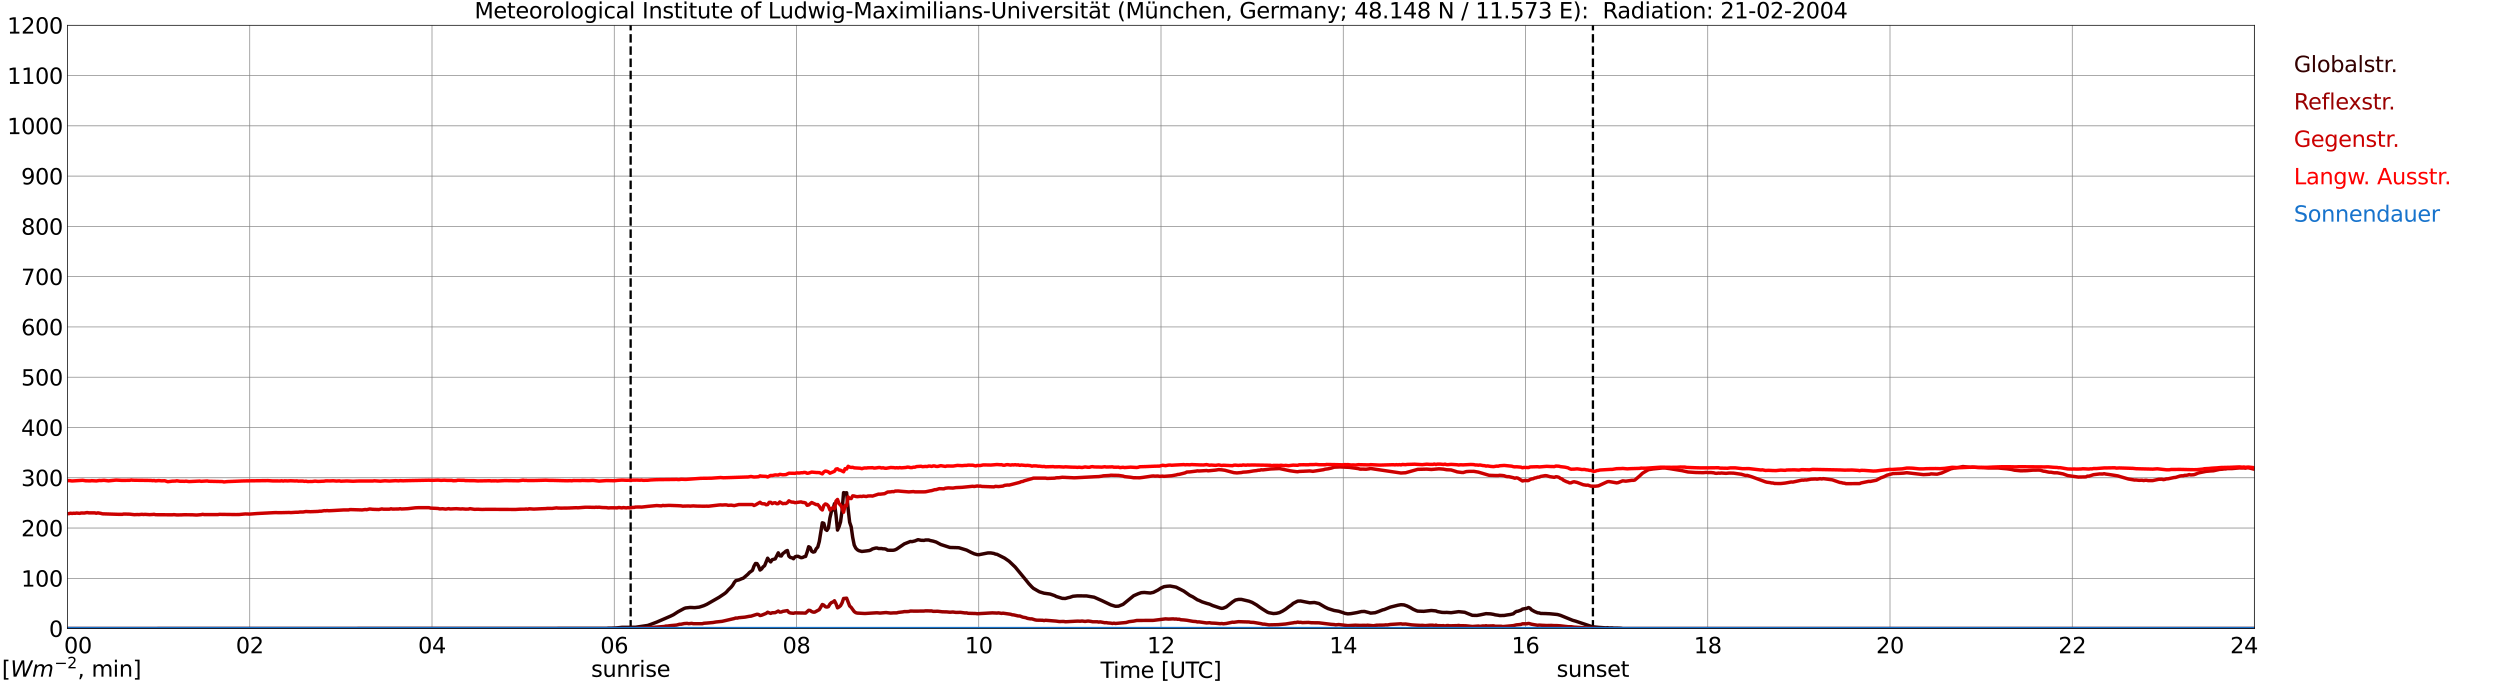 <?xml version="1.0" encoding="utf-8" standalone="no"?>
<!DOCTYPE svg PUBLIC "-//W3C//DTD SVG 1.1//EN"
  "http://www.w3.org/Graphics/SVG/1.1/DTD/svg11.dtd">
<svg xmlns:xlink="http://www.w3.org/1999/xlink" width="1085.4pt" height="296.64pt" viewBox="0 0 1085.4 296.64" xmlns="http://www.w3.org/2000/svg" version="1.1">
 <defs>
  <style type="text/css">*{stroke-linejoin: round; stroke-linecap: butt}</style>
 </defs>
 <g id="figure_1">
  <g id="patch_1">
   <path d="M 0 296.64 
L 1085.4 296.64 
L 1085.4 0 
L 0 0 
z
" style="fill: #ffffff"/>
  </g>
  <g id="axes_1">
   <g id="patch_2">
    <path d="M 29.306 272.909 
L 978.814 272.909 
L 978.814 10.976 
L 29.306 10.976 
z
" style="fill: #ffffff"/>
   </g>
   <g id="patch_3">
    <path d="M 978.814 272.909 
L 978.814 272.909 
L 978.814 10.976 
L 978.814 10.976 
z
" clip-path="url(#p5a8156669f)" style="fill: #d3d3d3; opacity: 0.25; stroke: #d3d3d3; stroke-linejoin: miter"/>
   </g>
   <g id="matplotlib.axis_1">
    <g id="xtick_1">
     <g id="line2d_1">
      <path d="M 29.306 272.909 
L 29.306 10.976 
" clip-path="url(#p5a8156669f)" style="fill: none; stroke: #808080; stroke-width: 0.3; stroke-linecap: square"/>
     </g>
     <g id="line2d_2"/>
     <g id="text_1">
      <!--    00 -->
      <g transform="translate(18.733 283.627) scale(0.095 -0.095)">
       <defs>
        <path id="DejaVuSans-20" transform="scale(0.016)"/>
        <path id="DejaVuSans-30" d="M 2034 4250 
Q 1547 4250 1301 3770 
Q 1056 3291 1056 2328 
Q 1056 1369 1301 889 
Q 1547 409 2034 409 
Q 2525 409 2770 889 
Q 3016 1369 3016 2328 
Q 3016 3291 2770 3770 
Q 2525 4250 2034 4250 
z
M 2034 4750 
Q 2819 4750 3233 4129 
Q 3647 3509 3647 2328 
Q 3647 1150 3233 529 
Q 2819 -91 2034 -91 
Q 1250 -91 836 529 
Q 422 1150 422 2328 
Q 422 3509 836 4129 
Q 1250 4750 2034 4750 
z
" transform="scale(0.016)"/>
       </defs>
       <use xlink:href="#DejaVuSans-20"/>
       <use xlink:href="#DejaVuSans-20" transform="translate(31.787 0)"/>
       <use xlink:href="#DejaVuSans-20" transform="translate(63.574 0)"/>
       <use xlink:href="#DejaVuSans-30" transform="translate(95.361 0)"/>
       <use xlink:href="#DejaVuSans-30" transform="translate(158.984 0)"/>
      </g>
     </g>
    </g>
    <g id="xtick_2">
     <g id="line2d_3">
      <path d="M 108.431 272.909 
L 108.431 10.976 
" clip-path="url(#p5a8156669f)" style="fill: none; stroke: #808080; stroke-width: 0.3; stroke-linecap: square"/>
     </g>
     <g id="line2d_4"/>
     <g id="text_2">
      <!-- 02 -->
      <g transform="translate(102.387 283.627) scale(0.095 -0.095)">
       <defs>
        <path id="DejaVuSans-32" d="M 1228 531 
L 3431 531 
L 3431 0 
L 469 0 
L 469 531 
Q 828 903 1448 1529 
Q 2069 2156 2228 2338 
Q 2531 2678 2651 2914 
Q 2772 3150 2772 3378 
Q 2772 3750 2511 3984 
Q 2250 4219 1831 4219 
Q 1534 4219 1204 4116 
Q 875 4013 500 3803 
L 500 4441 
Q 881 4594 1212 4672 
Q 1544 4750 1819 4750 
Q 2544 4750 2975 4387 
Q 3406 4025 3406 3419 
Q 3406 3131 3298 2873 
Q 3191 2616 2906 2266 
Q 2828 2175 2409 1742 
Q 1991 1309 1228 531 
z
" transform="scale(0.016)"/>
       </defs>
       <use xlink:href="#DejaVuSans-30"/>
       <use xlink:href="#DejaVuSans-32" transform="translate(63.623 0)"/>
      </g>
     </g>
    </g>
    <g id="xtick_3">
     <g id="line2d_5">
      <path d="M 187.557 272.909 
L 187.557 10.976 
" clip-path="url(#p5a8156669f)" style="fill: none; stroke: #808080; stroke-width: 0.3; stroke-linecap: square"/>
     </g>
     <g id="line2d_6"/>
     <g id="text_3">
      <!-- 04 -->
      <g transform="translate(181.513 283.627) scale(0.095 -0.095)">
       <defs>
        <path id="DejaVuSans-34" d="M 2419 4116 
L 825 1625 
L 2419 1625 
L 2419 4116 
z
M 2253 4666 
L 3047 4666 
L 3047 1625 
L 3713 1625 
L 3713 1100 
L 3047 1100 
L 3047 0 
L 2419 0 
L 2419 1100 
L 313 1100 
L 313 1709 
L 2253 4666 
z
" transform="scale(0.016)"/>
       </defs>
       <use xlink:href="#DejaVuSans-30"/>
       <use xlink:href="#DejaVuSans-34" transform="translate(63.623 0)"/>
      </g>
     </g>
    </g>
    <g id="xtick_4">
     <g id="line2d_7">
      <path d="M 266.683 272.909 
L 266.683 10.976 
" clip-path="url(#p5a8156669f)" style="fill: none; stroke: #808080; stroke-width: 0.3; stroke-linecap: square"/>
     </g>
     <g id="line2d_8"/>
     <g id="text_4">
      <!-- 06 -->
      <g transform="translate(260.638 283.627) scale(0.095 -0.095)">
       <defs>
        <path id="DejaVuSans-36" d="M 2113 2584 
Q 1688 2584 1439 2293 
Q 1191 2003 1191 1497 
Q 1191 994 1439 701 
Q 1688 409 2113 409 
Q 2538 409 2786 701 
Q 3034 994 3034 1497 
Q 3034 2003 2786 2293 
Q 2538 2584 2113 2584 
z
M 3366 4563 
L 3366 3988 
Q 3128 4100 2886 4159 
Q 2644 4219 2406 4219 
Q 1781 4219 1451 3797 
Q 1122 3375 1075 2522 
Q 1259 2794 1537 2939 
Q 1816 3084 2150 3084 
Q 2853 3084 3261 2657 
Q 3669 2231 3669 1497 
Q 3669 778 3244 343 
Q 2819 -91 2113 -91 
Q 1303 -91 875 529 
Q 447 1150 447 2328 
Q 447 3434 972 4092 
Q 1497 4750 2381 4750 
Q 2619 4750 2861 4703 
Q 3103 4656 3366 4563 
z
" transform="scale(0.016)"/>
       </defs>
       <use xlink:href="#DejaVuSans-30"/>
       <use xlink:href="#DejaVuSans-36" transform="translate(63.623 0)"/>
      </g>
     </g>
    </g>
    <g id="xtick_5">
     <g id="line2d_9">
      <path d="M 345.808 272.909 
L 345.808 10.976 
" clip-path="url(#p5a8156669f)" style="fill: none; stroke: #808080; stroke-width: 0.3; stroke-linecap: square"/>
     </g>
     <g id="line2d_10"/>
     <g id="text_5">
      <!-- 08 -->
      <g transform="translate(339.764 283.627) scale(0.095 -0.095)">
       <defs>
        <path id="DejaVuSans-38" d="M 2034 2216 
Q 1584 2216 1326 1975 
Q 1069 1734 1069 1313 
Q 1069 891 1326 650 
Q 1584 409 2034 409 
Q 2484 409 2743 651 
Q 3003 894 3003 1313 
Q 3003 1734 2745 1975 
Q 2488 2216 2034 2216 
z
M 1403 2484 
Q 997 2584 770 2862 
Q 544 3141 544 3541 
Q 544 4100 942 4425 
Q 1341 4750 2034 4750 
Q 2731 4750 3128 4425 
Q 3525 4100 3525 3541 
Q 3525 3141 3298 2862 
Q 3072 2584 2669 2484 
Q 3125 2378 3379 2068 
Q 3634 1759 3634 1313 
Q 3634 634 3220 271 
Q 2806 -91 2034 -91 
Q 1263 -91 848 271 
Q 434 634 434 1313 
Q 434 1759 690 2068 
Q 947 2378 1403 2484 
z
M 1172 3481 
Q 1172 3119 1398 2916 
Q 1625 2713 2034 2713 
Q 2441 2713 2670 2916 
Q 2900 3119 2900 3481 
Q 2900 3844 2670 4047 
Q 2441 4250 2034 4250 
Q 1625 4250 1398 4047 
Q 1172 3844 1172 3481 
z
" transform="scale(0.016)"/>
       </defs>
       <use xlink:href="#DejaVuSans-30"/>
       <use xlink:href="#DejaVuSans-38" transform="translate(63.623 0)"/>
      </g>
     </g>
    </g>
    <g id="xtick_6">
     <g id="line2d_11">
      <path d="M 424.934 272.909 
L 424.934 10.976 
" clip-path="url(#p5a8156669f)" style="fill: none; stroke: #808080; stroke-width: 0.3; stroke-linecap: square"/>
     </g>
     <g id="line2d_12"/>
     <g id="text_6">
      <!-- 10 -->
      <g transform="translate(418.89 283.627) scale(0.095 -0.095)">
       <defs>
        <path id="DejaVuSans-31" d="M 794 531 
L 1825 531 
L 1825 4091 
L 703 3866 
L 703 4441 
L 1819 4666 
L 2450 4666 
L 2450 531 
L 3481 531 
L 3481 0 
L 794 0 
L 794 531 
z
" transform="scale(0.016)"/>
       </defs>
       <use xlink:href="#DejaVuSans-31"/>
       <use xlink:href="#DejaVuSans-30" transform="translate(63.623 0)"/>
      </g>
     </g>
    </g>
    <g id="xtick_7">
     <g id="line2d_13">
      <path d="M 504.06 272.909 
L 504.06 10.976 
" clip-path="url(#p5a8156669f)" style="fill: none; stroke: #808080; stroke-width: 0.3; stroke-linecap: square"/>
     </g>
     <g id="line2d_14"/>
     <g id="text_7">
      <!-- 12 -->
      <g transform="translate(498.015 283.627) scale(0.095 -0.095)">
       <use xlink:href="#DejaVuSans-31"/>
       <use xlink:href="#DejaVuSans-32" transform="translate(63.623 0)"/>
      </g>
     </g>
    </g>
    <g id="xtick_8">
     <g id="line2d_15">
      <path d="M 583.185 272.909 
L 583.185 10.976 
" clip-path="url(#p5a8156669f)" style="fill: none; stroke: #808080; stroke-width: 0.3; stroke-linecap: square"/>
     </g>
     <g id="line2d_16"/>
     <g id="text_8">
      <!-- 14 -->
      <g transform="translate(577.141 283.627) scale(0.095 -0.095)">
       <use xlink:href="#DejaVuSans-31"/>
       <use xlink:href="#DejaVuSans-34" transform="translate(63.623 0)"/>
      </g>
     </g>
    </g>
    <g id="xtick_9">
     <g id="line2d_17">
      <path d="M 662.311 272.909 
L 662.311 10.976 
" clip-path="url(#p5a8156669f)" style="fill: none; stroke: #808080; stroke-width: 0.3; stroke-linecap: square"/>
     </g>
     <g id="line2d_18"/>
     <g id="text_9">
      <!-- 16 -->
      <g transform="translate(656.267 283.627) scale(0.095 -0.095)">
       <use xlink:href="#DejaVuSans-31"/>
       <use xlink:href="#DejaVuSans-36" transform="translate(63.623 0)"/>
      </g>
     </g>
    </g>
    <g id="xtick_10">
     <g id="line2d_19">
      <path d="M 741.437 272.909 
L 741.437 10.976 
" clip-path="url(#p5a8156669f)" style="fill: none; stroke: #808080; stroke-width: 0.3; stroke-linecap: square"/>
     </g>
     <g id="line2d_20"/>
     <g id="text_10">
      <!-- 18 -->
      <g transform="translate(735.392 283.627) scale(0.095 -0.095)">
       <use xlink:href="#DejaVuSans-31"/>
       <use xlink:href="#DejaVuSans-38" transform="translate(63.623 0)"/>
      </g>
     </g>
    </g>
    <g id="xtick_11">
     <g id="line2d_21">
      <path d="M 820.562 272.909 
L 820.562 10.976 
" clip-path="url(#p5a8156669f)" style="fill: none; stroke: #808080; stroke-width: 0.3; stroke-linecap: square"/>
     </g>
     <g id="line2d_22"/>
     <g id="text_11">
      <!-- 20 -->
      <g transform="translate(814.518 283.627) scale(0.095 -0.095)">
       <use xlink:href="#DejaVuSans-32"/>
       <use xlink:href="#DejaVuSans-30" transform="translate(63.623 0)"/>
      </g>
     </g>
    </g>
    <g id="xtick_12">
     <g id="line2d_23">
      <path d="M 899.688 272.909 
L 899.688 10.976 
" clip-path="url(#p5a8156669f)" style="fill: none; stroke: #808080; stroke-width: 0.3; stroke-linecap: square"/>
     </g>
     <g id="line2d_24"/>
     <g id="text_12">
      <!-- 22 -->
      <g transform="translate(893.644 283.627) scale(0.095 -0.095)">
       <use xlink:href="#DejaVuSans-32"/>
       <use xlink:href="#DejaVuSans-32" transform="translate(63.623 0)"/>
      </g>
     </g>
    </g>
    <g id="xtick_13">
     <g id="line2d_25">
      <path d="M 978.814 272.909 
L 978.814 10.976 
" clip-path="url(#p5a8156669f)" style="fill: none; stroke: #808080; stroke-width: 0.3; stroke-linecap: square"/>
     </g>
     <g id="line2d_26"/>
     <g id="text_13">
      <!-- 24    -->
      <g transform="translate(968.241 283.627) scale(0.095 -0.095)">
       <use xlink:href="#DejaVuSans-32"/>
       <use xlink:href="#DejaVuSans-34" transform="translate(63.623 0)"/>
       <use xlink:href="#DejaVuSans-20" transform="translate(127.246 0)"/>
       <use xlink:href="#DejaVuSans-20" transform="translate(159.033 0)"/>
       <use xlink:href="#DejaVuSans-20" transform="translate(190.82 0)"/>
      </g>
     </g>
    </g>
    <g id="text_14">
     <!-- Time [UTC] -->
     <g transform="translate(477.806 294.322) scale(0.095 -0.095)">
      <defs>
       <path id="DejaVuSans-54" d="M -19 4666 
L 3928 4666 
L 3928 4134 
L 2272 4134 
L 2272 0 
L 1638 0 
L 1638 4134 
L -19 4134 
L -19 4666 
z
" transform="scale(0.016)"/>
       <path id="DejaVuSans-69" d="M 603 3500 
L 1178 3500 
L 1178 0 
L 603 0 
L 603 3500 
z
M 603 4863 
L 1178 4863 
L 1178 4134 
L 603 4134 
L 603 4863 
z
" transform="scale(0.016)"/>
       <path id="DejaVuSans-6d" d="M 3328 2828 
Q 3544 3216 3844 3400 
Q 4144 3584 4550 3584 
Q 5097 3584 5394 3201 
Q 5691 2819 5691 2113 
L 5691 0 
L 5113 0 
L 5113 2094 
Q 5113 2597 4934 2840 
Q 4756 3084 4391 3084 
Q 3944 3084 3684 2787 
Q 3425 2491 3425 1978 
L 3425 0 
L 2847 0 
L 2847 2094 
Q 2847 2600 2669 2842 
Q 2491 3084 2119 3084 
Q 1678 3084 1418 2786 
Q 1159 2488 1159 1978 
L 1159 0 
L 581 0 
L 581 3500 
L 1159 3500 
L 1159 2956 
Q 1356 3278 1631 3431 
Q 1906 3584 2284 3584 
Q 2666 3584 2933 3390 
Q 3200 3197 3328 2828 
z
" transform="scale(0.016)"/>
       <path id="DejaVuSans-65" d="M 3597 1894 
L 3597 1613 
L 953 1613 
Q 991 1019 1311 708 
Q 1631 397 2203 397 
Q 2534 397 2845 478 
Q 3156 559 3463 722 
L 3463 178 
Q 3153 47 2828 -22 
Q 2503 -91 2169 -91 
Q 1331 -91 842 396 
Q 353 884 353 1716 
Q 353 2575 817 3079 
Q 1281 3584 2069 3584 
Q 2775 3584 3186 3129 
Q 3597 2675 3597 1894 
z
M 3022 2063 
Q 3016 2534 2758 2815 
Q 2500 3097 2075 3097 
Q 1594 3097 1305 2825 
Q 1016 2553 972 2059 
L 3022 2063 
z
" transform="scale(0.016)"/>
       <path id="DejaVuSans-5b" d="M 550 4863 
L 1875 4863 
L 1875 4416 
L 1125 4416 
L 1125 -397 
L 1875 -397 
L 1875 -844 
L 550 -844 
L 550 4863 
z
" transform="scale(0.016)"/>
       <path id="DejaVuSans-55" d="M 556 4666 
L 1191 4666 
L 1191 1831 
Q 1191 1081 1462 751 
Q 1734 422 2344 422 
Q 2950 422 3222 751 
Q 3494 1081 3494 1831 
L 3494 4666 
L 4128 4666 
L 4128 1753 
Q 4128 841 3676 375 
Q 3225 -91 2344 -91 
Q 1459 -91 1007 375 
Q 556 841 556 1753 
L 556 4666 
z
" transform="scale(0.016)"/>
       <path id="DejaVuSans-43" d="M 4122 4306 
L 4122 3641 
Q 3803 3938 3442 4084 
Q 3081 4231 2675 4231 
Q 1875 4231 1450 3742 
Q 1025 3253 1025 2328 
Q 1025 1406 1450 917 
Q 1875 428 2675 428 
Q 3081 428 3442 575 
Q 3803 722 4122 1019 
L 4122 359 
Q 3791 134 3420 21 
Q 3050 -91 2638 -91 
Q 1578 -91 968 557 
Q 359 1206 359 2328 
Q 359 3453 968 4101 
Q 1578 4750 2638 4750 
Q 3056 4750 3426 4639 
Q 3797 4528 4122 4306 
z
" transform="scale(0.016)"/>
       <path id="DejaVuSans-5d" d="M 1947 4863 
L 1947 -844 
L 622 -844 
L 622 -397 
L 1369 -397 
L 1369 4416 
L 622 4416 
L 622 4863 
L 1947 4863 
z
" transform="scale(0.016)"/>
      </defs>
      <use xlink:href="#DejaVuSans-54"/>
      <use xlink:href="#DejaVuSans-69" transform="translate(57.959 0)"/>
      <use xlink:href="#DejaVuSans-6d" transform="translate(85.742 0)"/>
      <use xlink:href="#DejaVuSans-65" transform="translate(183.154 0)"/>
      <use xlink:href="#DejaVuSans-20" transform="translate(244.678 0)"/>
      <use xlink:href="#DejaVuSans-5b" transform="translate(276.465 0)"/>
      <use xlink:href="#DejaVuSans-55" transform="translate(315.479 0)"/>
      <use xlink:href="#DejaVuSans-54" transform="translate(388.672 0)"/>
      <use xlink:href="#DejaVuSans-43" transform="translate(443.881 0)"/>
      <use xlink:href="#DejaVuSans-5d" transform="translate(513.705 0)"/>
     </g>
    </g>
   </g>
   <g id="matplotlib.axis_2">
    <g id="ytick_1">
     <g id="line2d_27">
      <path d="M 29.306 272.909 
L 978.814 272.909 
" clip-path="url(#p5a8156669f)" style="fill: none; stroke: #808080; stroke-width: 0.3; stroke-linecap: square"/>
     </g>
     <g id="line2d_28"/>
     <g id="text_15">
      <!-- 0 -->
      <g transform="translate(21.261 276.518) scale(0.095 -0.095)">
       <use xlink:href="#DejaVuSans-30"/>
      </g>
     </g>
    </g>
    <g id="ytick_2">
     <g id="line2d_29">
      <path d="M 29.306 251.081 
L 978.814 251.081 
" clip-path="url(#p5a8156669f)" style="fill: none; stroke: #808080; stroke-width: 0.3; stroke-linecap: square"/>
     </g>
     <g id="line2d_30"/>
     <g id="text_16">
      <!-- 100 -->
      <g transform="translate(9.173 254.69) scale(0.095 -0.095)">
       <use xlink:href="#DejaVuSans-31"/>
       <use xlink:href="#DejaVuSans-30" transform="translate(63.623 0)"/>
       <use xlink:href="#DejaVuSans-30" transform="translate(127.246 0)"/>
      </g>
     </g>
    </g>
    <g id="ytick_3">
     <g id="line2d_31">
      <path d="M 29.306 229.253 
L 978.814 229.253 
" clip-path="url(#p5a8156669f)" style="fill: none; stroke: #808080; stroke-width: 0.3; stroke-linecap: square"/>
     </g>
     <g id="line2d_32"/>
     <g id="text_17">
      <!-- 200 -->
      <g transform="translate(9.173 232.863) scale(0.095 -0.095)">
       <use xlink:href="#DejaVuSans-32"/>
       <use xlink:href="#DejaVuSans-30" transform="translate(63.623 0)"/>
       <use xlink:href="#DejaVuSans-30" transform="translate(127.246 0)"/>
      </g>
     </g>
    </g>
    <g id="ytick_4">
     <g id="line2d_33">
      <path d="M 29.306 207.426 
L 978.814 207.426 
" clip-path="url(#p5a8156669f)" style="fill: none; stroke: #808080; stroke-width: 0.3; stroke-linecap: square"/>
     </g>
     <g id="line2d_34"/>
     <g id="text_18">
      <!-- 300 -->
      <g transform="translate(9.173 211.035) scale(0.095 -0.095)">
       <defs>
        <path id="DejaVuSans-33" d="M 2597 2516 
Q 3050 2419 3304 2112 
Q 3559 1806 3559 1356 
Q 3559 666 3084 287 
Q 2609 -91 1734 -91 
Q 1441 -91 1130 -33 
Q 819 25 488 141 
L 488 750 
Q 750 597 1062 519 
Q 1375 441 1716 441 
Q 2309 441 2620 675 
Q 2931 909 2931 1356 
Q 2931 1769 2642 2001 
Q 2353 2234 1838 2234 
L 1294 2234 
L 1294 2753 
L 1863 2753 
Q 2328 2753 2575 2939 
Q 2822 3125 2822 3475 
Q 2822 3834 2567 4026 
Q 2313 4219 1838 4219 
Q 1578 4219 1281 4162 
Q 984 4106 628 3988 
L 628 4550 
Q 988 4650 1302 4700 
Q 1616 4750 1894 4750 
Q 2613 4750 3031 4423 
Q 3450 4097 3450 3541 
Q 3450 3153 3228 2886 
Q 3006 2619 2597 2516 
z
" transform="scale(0.016)"/>
       </defs>
       <use xlink:href="#DejaVuSans-33"/>
       <use xlink:href="#DejaVuSans-30" transform="translate(63.623 0)"/>
       <use xlink:href="#DejaVuSans-30" transform="translate(127.246 0)"/>
      </g>
     </g>
    </g>
    <g id="ytick_5">
     <g id="line2d_35">
      <path d="M 29.306 185.598 
L 978.814 185.598 
" clip-path="url(#p5a8156669f)" style="fill: none; stroke: #808080; stroke-width: 0.3; stroke-linecap: square"/>
     </g>
     <g id="line2d_36"/>
     <g id="text_19">
      <!-- 400 -->
      <g transform="translate(9.173 189.207) scale(0.095 -0.095)">
       <use xlink:href="#DejaVuSans-34"/>
       <use xlink:href="#DejaVuSans-30" transform="translate(63.623 0)"/>
       <use xlink:href="#DejaVuSans-30" transform="translate(127.246 0)"/>
      </g>
     </g>
    </g>
    <g id="ytick_6">
     <g id="line2d_37">
      <path d="M 29.306 163.77 
L 978.814 163.77 
" clip-path="url(#p5a8156669f)" style="fill: none; stroke: #808080; stroke-width: 0.3; stroke-linecap: square"/>
     </g>
     <g id="line2d_38"/>
     <g id="text_20">
      <!-- 500 -->
      <g transform="translate(9.173 167.379) scale(0.095 -0.095)">
       <defs>
        <path id="DejaVuSans-35" d="M 691 4666 
L 3169 4666 
L 3169 4134 
L 1269 4134 
L 1269 2991 
Q 1406 3038 1543 3061 
Q 1681 3084 1819 3084 
Q 2600 3084 3056 2656 
Q 3513 2228 3513 1497 
Q 3513 744 3044 326 
Q 2575 -91 1722 -91 
Q 1428 -91 1123 -41 
Q 819 9 494 109 
L 494 744 
Q 775 591 1075 516 
Q 1375 441 1709 441 
Q 2250 441 2565 725 
Q 2881 1009 2881 1497 
Q 2881 1984 2565 2268 
Q 2250 2553 1709 2553 
Q 1456 2553 1204 2497 
Q 953 2441 691 2322 
L 691 4666 
z
" transform="scale(0.016)"/>
       </defs>
       <use xlink:href="#DejaVuSans-35"/>
       <use xlink:href="#DejaVuSans-30" transform="translate(63.623 0)"/>
       <use xlink:href="#DejaVuSans-30" transform="translate(127.246 0)"/>
      </g>
     </g>
    </g>
    <g id="ytick_7">
     <g id="line2d_39">
      <path d="M 29.306 141.942 
L 978.814 141.942 
" clip-path="url(#p5a8156669f)" style="fill: none; stroke: #808080; stroke-width: 0.3; stroke-linecap: square"/>
     </g>
     <g id="line2d_40"/>
     <g id="text_21">
      <!-- 600 -->
      <g transform="translate(9.173 145.551) scale(0.095 -0.095)">
       <use xlink:href="#DejaVuSans-36"/>
       <use xlink:href="#DejaVuSans-30" transform="translate(63.623 0)"/>
       <use xlink:href="#DejaVuSans-30" transform="translate(127.246 0)"/>
      </g>
     </g>
    </g>
    <g id="ytick_8">
     <g id="line2d_41">
      <path d="M 29.306 120.114 
L 978.814 120.114 
" clip-path="url(#p5a8156669f)" style="fill: none; stroke: #808080; stroke-width: 0.3; stroke-linecap: square"/>
     </g>
     <g id="line2d_42"/>
     <g id="text_22">
      <!-- 700 -->
      <g transform="translate(9.173 123.724) scale(0.095 -0.095)">
       <defs>
        <path id="DejaVuSans-37" d="M 525 4666 
L 3525 4666 
L 3525 4397 
L 1831 0 
L 1172 0 
L 2766 4134 
L 525 4134 
L 525 4666 
z
" transform="scale(0.016)"/>
       </defs>
       <use xlink:href="#DejaVuSans-37"/>
       <use xlink:href="#DejaVuSans-30" transform="translate(63.623 0)"/>
       <use xlink:href="#DejaVuSans-30" transform="translate(127.246 0)"/>
      </g>
     </g>
    </g>
    <g id="ytick_9">
     <g id="line2d_43">
      <path d="M 29.306 98.287 
L 978.814 98.287 
" clip-path="url(#p5a8156669f)" style="fill: none; stroke: #808080; stroke-width: 0.3; stroke-linecap: square"/>
     </g>
     <g id="line2d_44"/>
     <g id="text_23">
      <!-- 800 -->
      <g transform="translate(9.173 101.896) scale(0.095 -0.095)">
       <use xlink:href="#DejaVuSans-38"/>
       <use xlink:href="#DejaVuSans-30" transform="translate(63.623 0)"/>
       <use xlink:href="#DejaVuSans-30" transform="translate(127.246 0)"/>
      </g>
     </g>
    </g>
    <g id="ytick_10">
     <g id="line2d_45">
      <path d="M 29.306 76.459 
L 978.814 76.459 
" clip-path="url(#p5a8156669f)" style="fill: none; stroke: #808080; stroke-width: 0.3; stroke-linecap: square"/>
     </g>
     <g id="line2d_46"/>
     <g id="text_24">
      <!-- 900 -->
      <g transform="translate(9.173 80.068) scale(0.095 -0.095)">
       <defs>
        <path id="DejaVuSans-39" d="M 703 97 
L 703 672 
Q 941 559 1184 500 
Q 1428 441 1663 441 
Q 2288 441 2617 861 
Q 2947 1281 2994 2138 
Q 2813 1869 2534 1725 
Q 2256 1581 1919 1581 
Q 1219 1581 811 2004 
Q 403 2428 403 3163 
Q 403 3881 828 4315 
Q 1253 4750 1959 4750 
Q 2769 4750 3195 4129 
Q 3622 3509 3622 2328 
Q 3622 1225 3098 567 
Q 2575 -91 1691 -91 
Q 1453 -91 1209 -44 
Q 966 3 703 97 
z
M 1959 2075 
Q 2384 2075 2632 2365 
Q 2881 2656 2881 3163 
Q 2881 3666 2632 3958 
Q 2384 4250 1959 4250 
Q 1534 4250 1286 3958 
Q 1038 3666 1038 3163 
Q 1038 2656 1286 2365 
Q 1534 2075 1959 2075 
z
" transform="scale(0.016)"/>
       </defs>
       <use xlink:href="#DejaVuSans-39"/>
       <use xlink:href="#DejaVuSans-30" transform="translate(63.623 0)"/>
       <use xlink:href="#DejaVuSans-30" transform="translate(127.246 0)"/>
      </g>
     </g>
    </g>
    <g id="ytick_11">
     <g id="line2d_47">
      <path d="M 29.306 54.631 
L 978.814 54.631 
" clip-path="url(#p5a8156669f)" style="fill: none; stroke: #808080; stroke-width: 0.3; stroke-linecap: square"/>
     </g>
     <g id="line2d_48"/>
     <g id="text_25">
      <!-- 1000 -->
      <g transform="translate(3.128 58.24) scale(0.095 -0.095)">
       <use xlink:href="#DejaVuSans-31"/>
       <use xlink:href="#DejaVuSans-30" transform="translate(63.623 0)"/>
       <use xlink:href="#DejaVuSans-30" transform="translate(127.246 0)"/>
       <use xlink:href="#DejaVuSans-30" transform="translate(190.869 0)"/>
      </g>
     </g>
    </g>
    <g id="ytick_12">
     <g id="line2d_49">
      <path d="M 29.306 32.803 
L 978.814 32.803 
" clip-path="url(#p5a8156669f)" style="fill: none; stroke: #808080; stroke-width: 0.3; stroke-linecap: square"/>
     </g>
     <g id="line2d_50"/>
     <g id="text_26">
      <!-- 1100 -->
      <g transform="translate(3.128 36.413) scale(0.095 -0.095)">
       <use xlink:href="#DejaVuSans-31"/>
       <use xlink:href="#DejaVuSans-31" transform="translate(63.623 0)"/>
       <use xlink:href="#DejaVuSans-30" transform="translate(127.246 0)"/>
       <use xlink:href="#DejaVuSans-30" transform="translate(190.869 0)"/>
      </g>
     </g>
    </g>
    <g id="ytick_13">
     <g id="line2d_51">
      <path d="M 29.306 10.976 
L 978.814 10.976 
" clip-path="url(#p5a8156669f)" style="fill: none; stroke: #808080; stroke-width: 0.3; stroke-linecap: square"/>
     </g>
     <g id="line2d_52"/>
     <g id="text_27">
      <!-- 1200 -->
      <g transform="translate(3.128 14.585) scale(0.095 -0.095)">
       <use xlink:href="#DejaVuSans-31"/>
       <use xlink:href="#DejaVuSans-32" transform="translate(63.623 0)"/>
       <use xlink:href="#DejaVuSans-30" transform="translate(127.246 0)"/>
       <use xlink:href="#DejaVuSans-30" transform="translate(190.869 0)"/>
      </g>
     </g>
    </g>
   </g>
   <g id="line2d_53">
    <path d="M 273.804 272.909 
L 273.804 10.976 
" clip-path="url(#p5a8156669f)" style="fill: none; stroke-dasharray: 3.7,1.6; stroke-dashoffset: 0; stroke: #000000"/>
   </g>
   <g id="line2d_54">
    <path d="M 691.588 272.909 
L 691.588 10.976 
" clip-path="url(#p5a8156669f)" style="fill: none; stroke-dasharray: 3.7,1.6; stroke-dashoffset: 0; stroke: #000000"/>
   </g>
   <g id="line2d_55">
    <path d="M 29.306 272.909 
L 263.386 272.83 
L 264.045 272.739 
L 265.364 272.739 
L 267.342 272.647 
L 269.98 272.372 
L 275.914 272.326 
L 281.189 271.549 
L 282.508 271.091 
L 285.145 270.084 
L 291.08 267.522 
L 292.399 266.882 
L 294.377 265.601 
L 297.014 264.182 
L 297.674 263.953 
L 299.652 263.724 
L 301.63 263.815 
L 303.608 263.586 
L 305.586 262.947 
L 306.905 262.351 
L 312.18 259.332 
L 314.158 258.005 
L 314.818 257.546 
L 315.477 256.951 
L 316.136 256.173 
L 317.455 254.892 
L 318.114 254.069 
L 318.774 252.925 
L 319.433 252.1 
L 320.752 251.78 
L 322.071 251.232 
L 322.73 251.002 
L 324.708 249.309 
L 325.368 248.577 
L 326.686 247.617 
L 327.346 245.786 
L 328.005 244.642 
L 328.665 244.688 
L 329.324 245.786 
L 329.983 247.479 
L 330.643 247.021 
L 331.302 246.106 
L 331.961 245.602 
L 333.28 242.354 
L 333.94 243.315 
L 334.599 243.956 
L 335.258 242.994 
L 336.577 242.629 
L 337.896 240.021 
L 338.555 241.302 
L 339.215 241.394 
L 339.874 240.34 
L 340.533 239.883 
L 341.193 239.288 
L 341.852 239.012 
L 342.512 241.483 
L 343.171 242.033 
L 343.83 242.171 
L 344.49 242.583 
L 345.149 241.758 
L 345.808 241.529 
L 346.468 241.529 
L 347.787 242.125 
L 348.446 242.033 
L 349.105 241.713 
L 349.765 241.575 
L 350.424 239.7 
L 351.083 237.367 
L 351.743 237.731 
L 352.402 239.333 
L 353.062 239.7 
L 353.721 239.517 
L 354.38 238.235 
L 355.04 237.504 
L 355.699 235.123 
L 357.018 226.979 
L 357.677 227.208 
L 358.337 229.771 
L 358.996 230.273 
L 359.655 229.266 
L 360.315 224.872 
L 360.974 222.037 
L 361.634 221.212 
L 362.293 218.695 
L 362.952 223.545 
L 363.612 230.135 
L 364.271 228.716 
L 364.93 226.566 
L 365.59 221.716 
L 366.249 213.891 
L 366.909 214.028 
L 367.568 213.937 
L 368.227 220.983 
L 368.887 226.75 
L 369.546 228.716 
L 370.206 233.339 
L 370.865 236.633 
L 371.524 237.96 
L 372.184 238.648 
L 372.843 239.058 
L 374.162 239.425 
L 376.14 239.196 
L 377.459 239.012 
L 378.118 238.74 
L 378.777 238.327 
L 380.096 237.96 
L 380.756 237.915 
L 381.415 238.144 
L 382.734 238.144 
L 383.393 238.281 
L 384.053 238.281 
L 384.712 238.465 
L 385.371 238.877 
L 387.349 238.921 
L 388.009 238.877 
L 388.668 238.694 
L 389.328 238.373 
L 392.624 236.131 
L 394.603 235.352 
L 395.262 235.077 
L 395.921 235.169 
L 397.24 234.85 
L 398.559 234.3 
L 399.878 234.575 
L 401.196 234.621 
L 401.856 234.437 
L 403.175 234.437 
L 403.834 234.667 
L 405.153 234.942 
L 406.471 235.352 
L 408.45 236.404 
L 412.406 237.685 
L 415.703 237.777 
L 416.362 237.823 
L 419.659 238.831 
L 421.637 239.838 
L 422.956 240.431 
L 424.275 240.798 
L 424.934 240.844 
L 428.89 240.067 
L 430.209 240.067 
L 431.528 240.294 
L 432.187 240.569 
L 432.847 240.66 
L 436.144 242.308 
L 438.122 243.681 
L 440.759 246.198 
L 445.375 251.78 
L 446.694 253.428 
L 448.012 254.846 
L 448.672 255.442 
L 450.65 256.586 
L 451.309 256.951 
L 453.287 257.546 
L 455.925 257.913 
L 457.903 258.599 
L 458.563 258.965 
L 461.2 259.788 
L 462.519 259.834 
L 463.838 259.467 
L 464.497 259.332 
L 465.816 258.874 
L 467.794 258.69 
L 471.75 258.736 
L 475.047 259.286 
L 478.344 260.749 
L 482.3 262.626 
L 484.278 263.222 
L 485.597 263.176 
L 487.575 262.397 
L 492.191 258.644 
L 494.169 257.776 
L 495.488 257.317 
L 496.807 257.226 
L 498.785 257.409 
L 499.444 257.455 
L 500.763 257.18 
L 502.741 256.173 
L 504.06 255.305 
L 505.379 254.709 
L 506.697 254.525 
L 508.016 254.434 
L 509.994 254.8 
L 510.654 254.938 
L 513.95 256.632 
L 516.588 258.507 
L 517.907 259.149 
L 519.885 260.43 
L 520.544 260.659 
L 521.863 261.299 
L 523.841 261.94 
L 525.16 262.305 
L 526.479 262.901 
L 529.776 263.999 
L 530.435 264.136 
L 531.094 264.045 
L 532.413 263.494 
L 533.732 262.442 
L 535.051 261.39 
L 536.369 260.522 
L 537.688 260.247 
L 539.007 260.247 
L 542.304 261.024 
L 543.623 261.528 
L 545.601 262.672 
L 546.919 263.632 
L 548.238 264.503 
L 550.216 265.738 
L 550.876 266.011 
L 552.854 266.378 
L 554.173 266.286 
L 555.491 265.965 
L 556.81 265.326 
L 558.129 264.503 
L 559.448 263.494 
L 560.766 262.58 
L 561.426 261.986 
L 563.404 260.978 
L 564.723 260.932 
L 568.679 261.711 
L 570.657 261.574 
L 572.635 262.03 
L 575.273 263.586 
L 576.592 264.228 
L 579.229 265.051 
L 581.207 265.372 
L 583.185 266.011 
L 583.845 266.286 
L 585.164 266.515 
L 586.482 266.424 
L 589.12 265.965 
L 591.098 265.509 
L 592.417 265.463 
L 594.395 265.965 
L 595.054 266.195 
L 597.032 266.011 
L 598.351 265.555 
L 600.329 264.776 
L 600.989 264.638 
L 603.626 263.586 
L 606.923 262.763 
L 608.242 262.534 
L 609.561 262.626 
L 610.879 263.084 
L 612.198 263.724 
L 613.517 264.503 
L 614.836 265.097 
L 615.495 265.326 
L 618.133 265.418 
L 621.429 265.051 
L 623.408 265.234 
L 624.067 265.509 
L 626.045 265.874 
L 627.364 265.92 
L 628.023 265.874 
L 629.342 265.965 
L 630.001 266.011 
L 633.298 265.555 
L 635.936 265.83 
L 637.255 266.378 
L 639.233 267.155 
L 641.211 267.201 
L 642.53 266.974 
L 643.848 266.699 
L 645.167 266.424 
L 647.145 266.515 
L 648.464 266.745 
L 649.123 266.928 
L 650.442 267.111 
L 651.102 267.247 
L 653.08 267.201 
L 654.399 266.974 
L 655.717 266.79 
L 657.036 266.47 
L 657.695 265.874 
L 658.355 265.463 
L 659.014 265.372 
L 660.333 264.913 
L 660.992 264.457 
L 662.97 264.09 
L 663.63 263.77 
L 664.289 264.09 
L 664.949 264.776 
L 666.267 265.509 
L 667.586 266.057 
L 668.246 266.103 
L 668.905 266.332 
L 670.883 266.378 
L 672.861 266.47 
L 676.158 266.79 
L 677.477 267.155 
L 682.752 269.307 
L 684.071 269.674 
L 691.324 272.099 
L 693.961 272.372 
L 695.28 272.464 
L 697.258 272.601 
L 697.918 272.509 
L 698.577 272.647 
L 699.896 272.601 
L 700.555 272.693 
L 701.874 272.693 
L 703.852 272.784 
L 704.511 272.909 
L 978.154 272.909 
L 978.154 272.909 
" clip-path="url(#p5a8156669f)" style="fill: none; stroke: #330000; stroke-width: 1.5; stroke-linecap: square"/>
   </g>
   <g id="line2d_56">
    <path d="M 29.306 272.909 
L 275.914 272.909 
L 277.233 272.736 
L 279.87 272.645 
L 288.442 271.992 
L 289.102 271.806 
L 289.761 271.806 
L 291.08 271.619 
L 293.717 271.387 
L 295.036 271.014 
L 295.696 271.014 
L 297.014 270.735 
L 298.333 270.643 
L 298.992 270.783 
L 300.311 270.643 
L 300.971 270.783 
L 302.289 270.783 
L 304.927 270.783 
L 305.586 270.595 
L 306.905 270.503 
L 309.543 270.27 
L 310.861 270.038 
L 313.499 269.759 
L 318.774 268.548 
L 319.433 268.316 
L 320.093 268.362 
L 320.752 268.177 
L 323.39 267.943 
L 325.368 267.57 
L 326.027 267.524 
L 328.665 266.686 
L 329.324 266.78 
L 329.983 267.244 
L 330.643 267.105 
L 332.621 266.315 
L 333.28 265.802 
L 334.599 266.315 
L 335.258 266.035 
L 336.577 265.989 
L 337.896 265.291 
L 338.555 265.756 
L 339.215 265.71 
L 339.874 265.431 
L 341.852 265.103 
L 342.512 265.896 
L 343.171 266.127 
L 344.49 266.267 
L 345.149 266.081 
L 349.765 266.175 
L 351.083 264.963 
L 351.743 265.057 
L 352.402 265.522 
L 353.062 265.756 
L 353.721 265.756 
L 355.699 264.684 
L 357.018 262.451 
L 357.677 262.731 
L 358.337 263.429 
L 358.996 263.569 
L 359.655 263.381 
L 360.315 262.266 
L 360.974 261.613 
L 361.634 261.382 
L 362.293 260.823 
L 362.952 262.126 
L 363.612 263.894 
L 364.271 263.521 
L 364.93 262.964 
L 365.59 261.753 
L 366.249 259.845 
L 367.568 259.705 
L 368.887 263.104 
L 369.546 263.708 
L 370.865 265.522 
L 371.524 265.989 
L 372.184 266.175 
L 375.481 266.36 
L 380.756 266.035 
L 382.074 266.175 
L 384.053 265.989 
L 384.712 265.941 
L 386.69 266.175 
L 388.009 266.081 
L 389.328 266.081 
L 389.987 265.896 
L 391.965 265.662 
L 392.624 265.522 
L 393.943 265.522 
L 394.603 265.476 
L 395.262 265.291 
L 397.24 265.337 
L 401.196 265.291 
L 401.856 265.197 
L 403.834 265.243 
L 404.493 265.243 
L 405.153 265.431 
L 407.131 265.383 
L 409.109 265.616 
L 411.087 265.662 
L 412.406 265.802 
L 413.725 265.71 
L 415.043 265.896 
L 417.022 265.85 
L 419 266.127 
L 419.659 266.081 
L 420.318 266.267 
L 423.615 266.36 
L 424.275 266.454 
L 430.869 266.081 
L 432.847 266.175 
L 433.506 266.081 
L 434.825 266.315 
L 435.484 266.221 
L 438.781 266.686 
L 439.44 266.919 
L 440.1 266.965 
L 442.078 267.43 
L 442.737 267.43 
L 444.056 267.943 
L 445.375 268.177 
L 446.034 268.456 
L 447.353 268.687 
L 448.012 268.687 
L 449.331 269.106 
L 449.991 269.246 
L 452.628 269.292 
L 453.287 269.432 
L 453.947 269.292 
L 458.563 269.665 
L 459.881 269.851 
L 461.859 269.805 
L 462.519 269.945 
L 467.794 269.665 
L 469.113 269.711 
L 469.772 269.619 
L 471.091 269.805 
L 472.409 269.619 
L 473.728 269.805 
L 474.388 269.945 
L 475.706 269.945 
L 476.366 269.945 
L 477.025 270.084 
L 477.685 269.99 
L 479.663 270.364 
L 480.322 270.316 
L 480.981 270.455 
L 482.3 270.549 
L 482.96 270.689 
L 483.619 270.549 
L 484.278 270.689 
L 488.894 270.27 
L 490.213 269.899 
L 492.191 269.665 
L 493.51 269.386 
L 500.763 269.34 
L 506.038 268.687 
L 507.357 268.781 
L 509.335 268.687 
L 509.994 268.781 
L 510.654 268.735 
L 511.313 268.873 
L 511.972 268.827 
L 512.632 269.061 
L 513.95 269.152 
L 515.269 269.292 
L 517.907 269.759 
L 519.226 269.851 
L 519.885 270.038 
L 520.544 269.99 
L 523.841 270.455 
L 525.16 270.364 
L 525.819 270.503 
L 527.797 270.595 
L 529.776 270.783 
L 530.435 270.689 
L 531.094 270.829 
L 532.413 270.689 
L 535.051 270.13 
L 535.71 270.176 
L 537.688 269.899 
L 540.326 269.99 
L 542.304 270.038 
L 542.963 270.176 
L 544.282 270.224 
L 547.579 270.783 
L 548.238 270.968 
L 548.898 270.968 
L 550.876 271.294 
L 554.832 271.202 
L 558.129 270.922 
L 560.107 270.595 
L 561.426 270.41 
L 562.085 270.27 
L 562.745 270.27 
L 563.404 270.084 
L 564.063 270.224 
L 564.723 270.176 
L 565.382 270.316 
L 568.02 270.224 
L 569.338 270.364 
L 572.635 270.41 
L 577.91 271.062 
L 579.229 271.154 
L 579.889 271.294 
L 581.207 271.154 
L 585.164 271.619 
L 588.46 271.433 
L 590.439 271.527 
L 592.417 271.479 
L 593.076 271.527 
L 593.736 271.433 
L 595.714 271.619 
L 596.373 271.667 
L 597.692 271.433 
L 600.989 271.387 
L 601.648 271.294 
L 602.307 271.342 
L 603.626 271.108 
L 608.242 270.829 
L 608.901 270.968 
L 610.22 270.922 
L 611.539 271.108 
L 612.858 271.294 
L 614.176 271.387 
L 616.814 271.527 
L 617.473 271.479 
L 618.792 271.619 
L 620.77 271.433 
L 622.089 271.433 
L 622.748 271.619 
L 623.408 271.387 
L 624.067 271.619 
L 626.045 271.667 
L 626.705 271.619 
L 627.364 271.806 
L 628.023 271.619 
L 628.683 271.573 
L 629.342 271.713 
L 632.639 271.619 
L 633.298 271.527 
L 633.958 271.667 
L 635.276 271.667 
L 636.595 271.713 
L 639.233 271.992 
L 641.87 271.806 
L 642.53 271.946 
L 643.848 271.758 
L 644.508 271.806 
L 645.167 271.667 
L 645.827 271.806 
L 648.464 271.713 
L 649.123 271.898 
L 651.761 271.898 
L 652.42 272.038 
L 657.036 271.619 
L 658.355 271.294 
L 660.333 271.108 
L 660.992 270.829 
L 662.311 270.829 
L 662.97 270.829 
L 663.63 270.643 
L 664.949 271.014 
L 667.586 271.479 
L 668.246 271.387 
L 669.564 271.479 
L 671.542 271.573 
L 673.521 271.527 
L 674.839 271.619 
L 676.158 271.619 
L 677.477 271.713 
L 679.455 271.946 
L 680.774 272.086 
L 682.092 272.086 
L 683.411 272.271 
L 693.961 272.909 
L 978.154 272.909 
L 978.154 272.909 
" clip-path="url(#p5a8156669f)" style="fill: none; stroke: #990000; stroke-width: 1.5; stroke-linecap: square"/>
   </g>
   <g id="line2d_57">
    <path d="M 29.306 223.017 
L 29.965 222.993 
L 30.625 222.816 
L 31.284 222.925 
L 31.943 222.818 
L 32.603 222.866 
L 33.262 222.753 
L 34.581 222.884 
L 35.24 222.714 
L 36.559 222.746 
L 37.878 222.526 
L 38.537 222.661 
L 41.175 222.672 
L 41.834 222.845 
L 42.493 222.657 
L 43.812 222.899 
L 44.472 223.08 
L 51.065 223.29 
L 53.043 223.318 
L 53.703 223.17 
L 56.34 223.233 
L 58.319 223.454 
L 59.637 223.388 
L 60.297 223.432 
L 61.615 223.29 
L 62.275 223.384 
L 62.934 223.312 
L 64.912 223.447 
L 66.231 223.371 
L 66.89 223.299 
L 67.55 223.462 
L 74.803 223.51 
L 75.462 223.43 
L 76.781 223.569 
L 78.759 223.534 
L 80.078 223.469 
L 81.397 223.493 
L 83.375 223.495 
L 85.353 223.611 
L 87.331 223.438 
L 87.991 223.301 
L 88.65 223.417 
L 94.584 223.421 
L 95.244 223.307 
L 102.497 223.406 
L 103.816 223.386 
L 106.453 223.137 
L 108.431 223.196 
L 111.728 222.947 
L 119.641 222.541 
L 120.96 222.585 
L 122.278 222.574 
L 125.575 222.489 
L 126.235 222.557 
L 128.213 222.419 
L 129.532 222.393 
L 130.191 222.286 
L 131.51 222.299 
L 132.829 222.085 
L 134.807 222.168 
L 138.104 222.035 
L 138.763 221.93 
L 139.422 221.958 
L 140.741 221.707 
L 141.4 221.745 
L 142.06 221.664 
L 142.719 221.745 
L 144.038 221.688 
L 149.313 221.387 
L 151.291 221.4 
L 151.951 221.232 
L 157.226 221.395 
L 158.544 221.212 
L 159.204 221.284 
L 160.523 220.978 
L 161.841 221.127 
L 164.479 221.218 
L 165.798 220.948 
L 166.457 221.068 
L 169.094 221.066 
L 169.754 220.887 
L 170.413 221.018 
L 172.391 220.991 
L 173.051 220.981 
L 173.71 220.858 
L 174.37 220.985 
L 177.007 220.856 
L 180.304 220.472 
L 181.623 220.411 
L 183.601 220.402 
L 186.238 220.402 
L 186.898 220.596 
L 190.195 220.76 
L 190.854 220.946 
L 192.173 220.865 
L 193.492 221.033 
L 194.81 220.815 
L 195.47 220.978 
L 198.107 220.847 
L 200.085 220.989 
L 200.745 220.917 
L 202.063 221.039 
L 203.382 221.026 
L 204.042 220.836 
L 206.02 221.14 
L 207.339 221.088 
L 209.317 221.181 
L 211.295 221.122 
L 223.823 221.19 
L 225.801 221.066 
L 227.779 221.057 
L 228.439 220.981 
L 229.098 221.07 
L 229.757 220.882 
L 231.736 221.029 
L 234.373 220.902 
L 237.011 220.804 
L 237.67 220.714 
L 239.648 220.743 
L 241.626 220.496 
L 242.286 220.579 
L 243.604 220.607 
L 246.901 220.564 
L 250.198 220.42 
L 250.858 220.476 
L 254.155 220.219 
L 255.473 220.223 
L 258.111 220.286 
L 258.77 220.203 
L 259.43 220.26 
L 260.089 220.203 
L 261.408 220.35 
L 263.386 220.406 
L 264.045 220.524 
L 265.364 220.457 
L 268.002 220.492 
L 268.661 220.326 
L 269.98 220.513 
L 270.639 220.365 
L 271.958 220.518 
L 272.617 220.378 
L 273.277 220.496 
L 273.936 220.468 
L 274.595 220.302 
L 275.255 220.3 
L 275.914 220.142 
L 277.892 220.114 
L 278.552 220.158 
L 281.189 219.856 
L 285.145 219.488 
L 287.124 219.638 
L 287.783 219.429 
L 288.442 219.52 
L 290.42 219.411 
L 294.377 219.551 
L 295.696 219.619 
L 296.355 219.745 
L 298.992 219.669 
L 299.652 219.741 
L 300.971 219.634 
L 302.289 219.721 
L 304.267 219.756 
L 305.586 219.773 
L 306.905 219.747 
L 307.564 219.784 
L 312.18 219.25 
L 312.839 219.197 
L 313.499 219.267 
L 314.818 219.18 
L 315.477 219.21 
L 316.136 219.394 
L 317.455 219.311 
L 318.774 219.52 
L 320.752 219.051 
L 326.686 219.04 
L 327.346 219.464 
L 328.005 219.199 
L 329.983 218.062 
L 330.643 218.625 
L 331.302 218.734 
L 331.961 218.721 
L 332.621 219.154 
L 333.28 219.055 
L 333.94 218.099 
L 334.599 218.08 
L 335.258 218.643 
L 335.918 218.342 
L 336.577 218.272 
L 337.236 218.704 
L 337.896 218.649 
L 338.555 217.918 
L 339.874 218.68 
L 340.533 218.56 
L 341.193 218.621 
L 341.852 218.23 
L 342.512 217.438 
L 343.171 217.807 
L 343.83 218.008 
L 344.49 218.014 
L 345.149 218.252 
L 347.787 217.896 
L 348.446 218.128 
L 349.105 218.169 
L 349.765 218.374 
L 350.424 219.374 
L 351.083 219.234 
L 352.402 218.176 
L 354.38 219.099 
L 355.04 219.055 
L 355.699 219.839 
L 356.359 220.885 
L 357.018 221.411 
L 357.677 219.431 
L 358.337 218.796 
L 358.996 219.005 
L 359.655 219.693 
L 360.315 221.445 
L 360.974 220.806 
L 361.634 220.415 
L 362.293 220.786 
L 362.952 217.534 
L 363.612 216.844 
L 364.271 218.662 
L 364.93 219.263 
L 365.59 220.43 
L 366.249 222.388 
L 366.909 219.405 
L 367.568 219.577 
L 368.227 215.77 
L 368.887 216.36 
L 369.546 216.458 
L 370.206 215.277 
L 370.865 215.347 
L 371.524 215.552 
L 372.184 215.639 
L 373.502 215.493 
L 374.162 215.563 
L 374.821 215.39 
L 376.14 215.574 
L 376.799 215.356 
L 378.118 215.299 
L 378.777 215.386 
L 381.415 214.528 
L 382.074 214.554 
L 384.053 214.336 
L 385.371 213.618 
L 386.69 213.546 
L 387.349 213.422 
L 388.009 213.481 
L 388.668 213.208 
L 389.987 213.175 
L 391.306 213.302 
L 394.603 213.57 
L 396.581 213.424 
L 397.24 213.555 
L 401.196 213.544 
L 401.856 213.515 
L 403.834 213.103 
L 404.493 213.009 
L 405.812 212.603 
L 406.471 212.575 
L 407.79 212.156 
L 409.768 212.236 
L 410.428 211.972 
L 411.746 211.819 
L 413.725 211.909 
L 415.043 211.693 
L 417.681 211.582 
L 422.297 211.123 
L 422.956 211.228 
L 424.275 210.997 
L 424.934 211.106 
L 425.593 211.031 
L 426.253 211.189 
L 431.528 211.387 
L 432.187 211.149 
L 433.506 211.261 
L 435.484 211.029 
L 436.144 210.726 
L 437.462 210.567 
L 438.122 210.601 
L 439.44 210.278 
L 442.737 209.423 
L 443.397 209.111 
L 444.056 209.034 
L 444.716 208.731 
L 448.012 207.808 
L 448.672 207.578 
L 453.287 207.585 
L 453.947 207.589 
L 454.606 207.714 
L 457.903 207.6 
L 458.563 207.439 
L 459.881 207.395 
L 461.2 207.207 
L 466.475 207.452 
L 475.706 206.961 
L 477.025 206.915 
L 478.344 206.734 
L 479.003 206.583 
L 481.641 206.435 
L 482.3 206.317 
L 483.619 206.363 
L 485.597 206.397 
L 487.575 206.692 
L 488.235 206.93 
L 490.872 207.203 
L 492.191 207.419 
L 494.828 207.434 
L 496.147 207.275 
L 500.103 206.688 
L 500.763 206.638 
L 501.422 206.725 
L 502.741 206.666 
L 503.4 206.814 
L 504.719 206.72 
L 505.379 206.806 
L 508.675 206.552 
L 510.654 206.197 
L 511.313 206 
L 511.972 205.946 
L 513.95 205.452 
L 514.61 205.273 
L 515.269 204.935 
L 516.588 204.876 
L 519.226 204.546 
L 519.885 204.42 
L 520.544 204.488 
L 521.863 204.409 
L 523.841 204.285 
L 524.501 204.418 
L 527.797 204.097 
L 529.116 203.883 
L 530.435 203.979 
L 531.754 204.164 
L 535.71 205.206 
L 537.029 205.326 
L 539.007 205.153 
L 539.666 204.998 
L 540.985 204.922 
L 542.304 204.782 
L 544.282 204.448 
L 545.601 204.306 
L 546.26 204.16 
L 546.919 204.138 
L 547.579 203.951 
L 548.238 204.018 
L 551.535 203.623 
L 555.491 203.427 
L 560.107 204.4 
L 562.745 204.76 
L 563.404 204.813 
L 564.063 204.673 
L 566.042 204.594 
L 568.679 204.468 
L 569.998 204.636 
L 574.613 203.924 
L 575.273 203.713 
L 576.592 203.542 
L 577.91 203.254 
L 579.229 202.84 
L 581.867 202.719 
L 585.823 202.916 
L 589.779 203.462 
L 590.439 203.676 
L 591.757 203.665 
L 593.076 203.728 
L 594.395 203.545 
L 595.054 203.392 
L 597.032 203.706 
L 608.242 205.365 
L 609.561 205.278 
L 610.22 205.254 
L 613.517 204.337 
L 615.495 203.778 
L 619.451 203.678 
L 621.429 203.83 
L 624.726 203.538 
L 626.705 203.684 
L 628.023 203.937 
L 630.001 204.038 
L 631.98 204.647 
L 632.639 204.872 
L 634.617 205.129 
L 635.276 205.147 
L 636.595 204.747 
L 637.914 204.647 
L 639.892 204.645 
L 641.87 204.981 
L 646.486 206.354 
L 649.123 206.454 
L 650.442 206.472 
L 651.102 206.345 
L 652.42 206.463 
L 653.08 206.561 
L 653.739 206.832 
L 654.399 206.945 
L 655.058 206.943 
L 657.036 207.395 
L 657.695 207.633 
L 658.355 207.452 
L 659.014 207.596 
L 660.992 208.822 
L 662.311 208.554 
L 662.97 208.687 
L 663.63 208.613 
L 664.289 208.194 
L 664.949 207.945 
L 665.608 207.84 
L 666.267 207.532 
L 666.927 207.423 
L 667.586 207.185 
L 668.246 207.135 
L 668.905 206.845 
L 670.883 206.5 
L 671.542 206.55 
L 672.861 206.937 
L 674.839 207.242 
L 675.499 206.967 
L 676.158 207.044 
L 676.817 207.238 
L 677.477 207.718 
L 678.136 207.936 
L 678.796 208.495 
L 680.114 209.13 
L 680.774 209.333 
L 681.433 209.669 
L 682.092 209.608 
L 682.752 209.305 
L 683.411 209.156 
L 684.73 209.453 
L 687.368 210.451 
L 688.686 210.667 
L 689.346 210.606 
L 690.664 211.055 
L 692.643 211.093 
L 693.961 210.931 
L 697.918 209.126 
L 698.577 209.074 
L 699.896 209.292 
L 701.874 209.645 
L 702.533 209.541 
L 704.511 208.757 
L 705.83 208.908 
L 708.468 208.541 
L 709.127 208.556 
L 709.786 208.41 
L 711.765 206.727 
L 713.083 205.478 
L 714.402 204.666 
L 715.721 203.913 
L 717.699 203.601 
L 721.655 203.191 
L 722.974 203.195 
L 724.952 203.468 
L 730.227 204.339 
L 732.865 204.92 
L 734.184 205.003 
L 736.162 205.145 
L 739.459 205.221 
L 740.777 205.096 
L 741.437 205.186 
L 742.756 205.145 
L 744.074 205.28 
L 744.734 205.485 
L 745.393 205.507 
L 746.052 205.387 
L 746.712 205.446 
L 747.371 205.352 
L 749.349 205.518 
L 750.668 205.369 
L 752.646 205.422 
L 755.284 205.812 
L 755.943 205.889 
L 757.921 206.456 
L 758.581 206.393 
L 760.559 207.006 
L 766.493 209.196 
L 767.153 209.366 
L 768.471 209.53 
L 769.131 209.698 
L 769.79 209.715 
L 770.449 209.901 
L 773.087 209.942 
L 775.065 209.726 
L 776.384 209.495 
L 777.703 209.25 
L 778.362 209.301 
L 782.318 208.445 
L 782.978 208.478 
L 783.637 208.366 
L 784.296 208.401 
L 786.275 208.035 
L 787.593 207.984 
L 788.253 207.952 
L 788.912 208.045 
L 790.231 207.814 
L 790.89 207.967 
L 791.55 207.799 
L 795.506 208.329 
L 796.825 208.79 
L 798.803 209.469 
L 799.462 209.528 
L 800.122 209.737 
L 800.781 209.781 
L 801.44 209.999 
L 807.375 209.949 
L 808.034 209.669 
L 811.331 208.988 
L 811.99 209.03 
L 814.628 208.499 
L 816.606 207.445 
L 817.925 206.978 
L 819.244 206.31 
L 821.881 205.605 
L 823.2 205.559 
L 824.519 205.522 
L 826.497 205.409 
L 827.816 205.227 
L 833.091 205.836 
L 835.069 206.063 
L 837.706 205.915 
L 838.366 205.736 
L 841.003 205.88 
L 842.981 205.354 
L 846.938 203.566 
L 848.256 203.252 
L 848.916 203.208 
L 850.235 202.968 
L 852.213 202.551 
L 855.51 202.894 
L 856.169 202.813 
L 859.466 202.986 
L 861.444 203.062 
L 863.422 203.2 
L 867.378 203.176 
L 871.335 203.542 
L 873.313 203.828 
L 874.632 204.154 
L 875.95 204.274 
L 877.269 204.415 
L 879.907 204.352 
L 882.544 204.125 
L 885.182 204.088 
L 885.841 204.149 
L 887.16 204.57 
L 887.819 204.623 
L 889.138 204.92 
L 889.797 205.031 
L 890.457 205.016 
L 891.775 205.26 
L 893.094 205.26 
L 895.732 205.758 
L 897.71 206.476 
L 902.326 207.118 
L 905.622 207.044 
L 906.282 206.71 
L 906.941 206.734 
L 908.919 206.09 
L 911.557 205.769 
L 912.876 205.802 
L 913.535 205.66 
L 914.194 205.815 
L 915.513 205.987 
L 919.469 206.607 
L 920.788 207.013 
L 924.085 207.969 
L 926.063 208.296 
L 926.723 208.419 
L 927.382 208.392 
L 928.701 208.547 
L 930.02 208.489 
L 930.679 208.652 
L 931.338 208.502 
L 931.998 208.515 
L 932.657 208.668 
L 934.635 208.65 
L 937.273 208.083 
L 938.592 208.056 
L 939.251 208.235 
L 939.91 208.131 
L 940.57 207.904 
L 941.229 207.888 
L 943.867 207.332 
L 944.526 207.284 
L 946.504 206.662 
L 947.163 206.568 
L 947.823 206.59 
L 948.482 206.376 
L 949.142 206.378 
L 949.801 206.262 
L 950.46 206.031 
L 951.12 206.197 
L 952.438 206.105 
L 953.098 205.913 
L 954.417 205.35 
L 957.714 204.658 
L 959.692 204.47 
L 961.01 204.396 
L 963.648 203.789 
L 964.967 203.708 
L 965.626 203.579 
L 966.285 203.599 
L 966.945 203.464 
L 968.923 203.457 
L 972.22 203.16 
L 973.539 203.204 
L 974.198 203.163 
L 974.857 203.278 
L 975.517 203.101 
L 976.176 203.101 
L 978.154 203.569 
L 978.154 203.569 
" clip-path="url(#p5a8156669f)" style="fill: none; stroke: #cc0000; stroke-width: 1.5; stroke-linecap: square"/>
   </g>
   <g id="line2d_58">
    <path d="M 29.306 208.707 
L 29.965 208.648 
L 31.284 208.82 
L 35.9 208.532 
L 37.218 208.742 
L 39.197 208.777 
L 39.856 208.694 
L 41.834 208.803 
L 43.153 208.604 
L 43.812 208.654 
L 45.131 208.534 
L 47.109 208.777 
L 50.406 208.43 
L 53.043 208.58 
L 56.34 208.539 
L 57 208.39 
L 57.659 208.486 
L 58.978 208.517 
L 62.275 208.554 
L 65.572 208.6 
L 66.231 208.694 
L 66.89 208.619 
L 67.55 208.785 
L 68.869 208.639 
L 70.187 208.759 
L 71.506 208.709 
L 72.825 209.139 
L 74.803 208.899 
L 76.122 208.864 
L 76.781 208.74 
L 78.1 208.943 
L 79.419 208.943 
L 80.078 208.986 
L 80.737 208.89 
L 82.056 209.082 
L 86.672 208.857 
L 87.331 208.971 
L 89.969 208.805 
L 90.628 208.949 
L 96.563 209.082 
L 97.222 209.25 
L 98.541 209.098 
L 105.135 208.825 
L 107.113 208.777 
L 116.344 208.665 
L 118.322 208.796 
L 121.619 208.82 
L 122.278 208.731 
L 122.938 208.86 
L 123.597 208.744 
L 124.916 208.801 
L 126.235 208.72 
L 128.213 208.818 
L 128.872 208.766 
L 129.532 208.881 
L 130.85 208.857 
L 131.51 208.86 
L 132.169 208.993 
L 132.829 208.908 
L 133.488 209.058 
L 134.807 209.043 
L 135.466 209.047 
L 136.785 208.881 
L 138.104 209.017 
L 140.741 208.903 
L 141.4 208.774 
L 143.379 208.794 
L 144.697 208.729 
L 146.016 208.86 
L 147.335 208.774 
L 147.994 208.923 
L 150.632 208.805 
L 153.269 208.943 
L 155.247 208.842 
L 161.841 208.836 
L 162.501 208.737 
L 165.138 208.916 
L 167.116 208.729 
L 169.094 208.851 
L 171.732 208.683 
L 173.051 208.777 
L 173.71 208.678 
L 175.029 208.748 
L 176.348 208.692 
L 186.238 208.486 
L 187.557 208.552 
L 190.195 208.445 
L 191.513 208.574 
L 192.832 208.475 
L 194.151 208.574 
L 196.129 208.565 
L 196.788 208.733 
L 198.107 208.668 
L 198.767 208.491 
L 200.745 208.552 
L 201.404 208.541 
L 202.063 208.659 
L 206.02 208.698 
L 207.339 208.801 
L 210.635 208.744 
L 212.614 208.711 
L 213.273 208.796 
L 215.251 208.755 
L 215.91 208.827 
L 219.207 208.652 
L 225.142 208.748 
L 227.12 208.465 
L 227.779 208.585 
L 228.439 208.55 
L 229.098 208.641 
L 231.736 208.624 
L 233.054 208.6 
L 237.011 208.48 
L 238.329 208.565 
L 240.308 208.582 
L 243.604 208.67 
L 246.242 208.735 
L 247.561 208.689 
L 248.22 208.748 
L 248.88 208.637 
L 252.176 208.65 
L 252.836 208.58 
L 255.473 208.672 
L 257.451 208.571 
L 260.089 208.875 
L 263.386 208.641 
L 266.683 208.724 
L 268.002 208.569 
L 269.98 208.43 
L 271.958 208.517 
L 276.573 208.436 
L 277.892 208.499 
L 278.552 208.421 
L 279.211 208.547 
L 280.53 208.517 
L 281.189 208.517 
L 282.508 208.371 
L 285.145 208.248 
L 293.058 208.157 
L 293.717 208.117 
L 294.377 208.218 
L 295.036 208.2 
L 295.696 208.061 
L 297.674 208.15 
L 304.267 207.668 
L 308.883 207.611 
L 312.839 207.327 
L 314.158 207.436 
L 324.049 207.098 
L 324.708 207.1 
L 326.027 206.865 
L 327.346 207.111 
L 329.324 206.98 
L 329.983 206.603 
L 330.643 206.727 
L 332.621 206.83 
L 333.28 207.085 
L 334.599 206.415 
L 335.258 206.469 
L 336.577 206.186 
L 337.896 206.266 
L 338.555 205.935 
L 339.874 206.142 
L 341.193 206.063 
L 342.512 205.446 
L 344.49 205.481 
L 345.149 205.518 
L 345.808 205.324 
L 347.127 205.369 
L 347.787 205.251 
L 348.446 205.256 
L 349.105 205.092 
L 349.765 205.153 
L 350.424 205.487 
L 351.083 205.4 
L 352.402 204.957 
L 354.38 205.153 
L 355.699 205.179 
L 357.018 205.73 
L 357.677 204.907 
L 358.337 204.52 
L 358.996 204.627 
L 359.655 204.878 
L 360.315 205.448 
L 362.293 204.629 
L 362.952 203.647 
L 363.612 203.523 
L 364.271 204.062 
L 364.93 204.149 
L 366.249 204.839 
L 366.909 203.473 
L 367.568 203.627 
L 368.227 202.447 
L 368.887 202.811 
L 369.546 202.936 
L 370.206 202.892 
L 370.865 203.123 
L 373.502 203.276 
L 374.162 203.494 
L 374.821 203.267 
L 375.481 203.165 
L 376.14 203.204 
L 376.799 203.091 
L 378.118 203.082 
L 378.777 203.045 
L 379.437 203.215 
L 380.096 203.191 
L 381.415 202.992 
L 382.074 202.992 
L 382.734 203.187 
L 383.393 203.088 
L 384.053 203.261 
L 384.712 203.313 
L 386.69 202.973 
L 388.009 203.032 
L 388.668 203.136 
L 389.328 203.051 
L 389.987 203.152 
L 390.646 203.003 
L 391.306 203.121 
L 393.284 202.96 
L 393.943 202.798 
L 394.603 202.842 
L 395.262 203.021 
L 395.921 203.023 
L 396.581 202.822 
L 397.24 202.833 
L 397.899 202.571 
L 399.878 202.436 
L 400.537 202.619 
L 401.856 202.499 
L 402.515 202.567 
L 403.175 202.353 
L 403.834 202.364 
L 404.493 202.519 
L 405.153 202.276 
L 405.812 202.311 
L 406.471 202.508 
L 407.131 202.51 
L 408.45 202.176 
L 410.428 202.508 
L 411.087 202.307 
L 413.725 202.361 
L 415.703 202.049 
L 417.681 202.174 
L 419 202.049 
L 419.659 202.065 
L 420.318 201.931 
L 421.637 201.973 
L 422.297 201.96 
L 423.615 202.292 
L 424.275 202.073 
L 425.593 202.115 
L 426.912 201.838 
L 430.209 201.907 
L 432.847 201.68 
L 434.165 201.772 
L 434.825 201.746 
L 435.484 201.966 
L 436.144 201.99 
L 436.803 201.783 
L 437.462 201.722 
L 438.781 201.934 
L 439.44 201.794 
L 440.1 201.853 
L 440.759 201.746 
L 441.419 201.883 
L 442.078 201.801 
L 442.737 202.049 
L 443.397 201.886 
L 445.375 202.104 
L 446.034 202.021 
L 447.353 202.158 
L 448.012 202.401 
L 448.672 202.248 
L 449.991 202.281 
L 450.65 202.399 
L 451.309 202.392 
L 452.628 202.564 
L 453.287 202.499 
L 453.947 202.667 
L 457.244 202.58 
L 457.903 202.689 
L 459.881 202.641 
L 461.859 202.776 
L 462.519 202.671 
L 465.156 202.813 
L 467.134 202.857 
L 467.794 202.92 
L 468.453 202.826 
L 469.772 202.975 
L 471.091 202.713 
L 472.409 202.885 
L 473.069 202.868 
L 473.728 202.647 
L 474.388 202.606 
L 475.047 202.733 
L 477.025 202.757 
L 478.344 202.815 
L 479.663 202.637 
L 480.322 202.772 
L 482.3 202.715 
L 482.96 202.676 
L 483.619 202.853 
L 485.597 202.818 
L 486.256 203.01 
L 487.575 202.87 
L 488.235 202.999 
L 490.872 202.813 
L 493.51 202.964 
L 494.169 202.864 
L 494.828 202.645 
L 497.466 202.569 
L 501.422 202.403 
L 503.4 202.37 
L 504.719 201.995 
L 506.038 202.178 
L 507.357 201.931 
L 508.016 201.897 
L 508.675 201.995 
L 509.994 201.91 
L 513.95 201.709 
L 514.61 201.822 
L 515.269 201.742 
L 516.588 201.811 
L 517.247 201.694 
L 521.204 201.859 
L 522.522 201.875 
L 523.841 201.707 
L 525.16 201.99 
L 525.819 201.901 
L 527.797 202.038 
L 529.116 201.838 
L 530.435 202.095 
L 531.094 201.986 
L 534.391 202.139 
L 535.051 202.178 
L 535.71 201.971 
L 536.369 201.938 
L 537.688 202.071 
L 538.348 201.977 
L 539.007 202.03 
L 539.666 201.859 
L 540.985 201.988 
L 541.644 201.862 
L 542.304 201.923 
L 543.623 201.87 
L 551.535 202.001 
L 552.195 202.167 
L 552.854 202.056 
L 555.491 202.073 
L 556.151 201.99 
L 557.47 202.143 
L 558.129 202.038 
L 559.448 202.18 
L 561.426 201.94 
L 563.404 202.021 
L 564.063 201.792 
L 566.042 201.776 
L 568.02 201.811 
L 568.679 201.704 
L 570.657 201.698 
L 571.317 201.624 
L 572.635 201.768 
L 574.613 201.768 
L 575.273 201.781 
L 575.932 201.659 
L 580.548 201.737 
L 583.185 201.814 
L 583.845 201.696 
L 584.504 201.761 
L 585.164 201.7 
L 586.482 201.87 
L 587.801 201.859 
L 588.46 201.91 
L 589.779 201.742 
L 594.395 201.84 
L 595.054 201.731 
L 599.011 201.923 
L 604.945 201.755 
L 605.604 201.833 
L 606.264 201.737 
L 606.923 201.822 
L 607.582 201.724 
L 608.242 201.844 
L 608.901 201.652 
L 610.22 201.748 
L 610.879 201.641 
L 612.858 201.582 
L 614.176 201.536 
L 617.473 201.731 
L 619.451 201.521 
L 620.77 201.624 
L 622.089 201.639 
L 622.748 201.456 
L 623.408 201.676 
L 624.067 201.495 
L 625.386 201.517 
L 626.705 201.652 
L 627.364 201.512 
L 628.023 201.722 
L 628.683 201.739 
L 630.001 201.608 
L 632.639 201.772 
L 633.298 201.892 
L 633.958 201.785 
L 635.276 201.831 
L 638.573 201.656 
L 639.892 201.715 
L 640.552 201.883 
L 641.211 201.864 
L 641.87 201.971 
L 642.53 201.864 
L 643.848 202.137 
L 644.508 202.165 
L 645.167 202.357 
L 645.827 202.272 
L 647.145 202.49 
L 648.464 202.595 
L 649.783 202.359 
L 650.442 202.416 
L 651.102 202.213 
L 653.08 202.069 
L 656.377 202.403 
L 657.036 202.615 
L 657.695 202.695 
L 658.355 202.647 
L 660.333 202.818 
L 660.992 203.099 
L 661.652 202.931 
L 663.63 202.999 
L 664.289 202.724 
L 667.586 202.621 
L 668.246 202.73 
L 671.542 202.462 
L 672.861 202.53 
L 674.839 202.58 
L 675.499 202.342 
L 676.817 202.414 
L 677.477 202.588 
L 679.455 202.826 
L 680.774 203.112 
L 681.433 203.481 
L 682.092 203.704 
L 683.411 203.676 
L 684.73 203.553 
L 686.049 203.721 
L 686.708 203.846 
L 688.027 203.822 
L 688.686 203.988 
L 689.346 204.036 
L 690.005 204.212 
L 690.664 204.239 
L 691.983 204.675 
L 692.643 204.557 
L 693.302 204.298 
L 693.961 204.232 
L 694.621 204.053 
L 699.236 203.785 
L 699.896 203.8 
L 701.874 203.475 
L 703.852 203.431 
L 704.511 203.376 
L 706.49 203.558 
L 707.808 203.475 
L 711.765 203.363 
L 712.424 203.252 
L 714.402 203.274 
L 720.996 202.833 
L 722.315 202.844 
L 725.612 202.885 
L 728.249 202.857 
L 729.568 202.759 
L 731.546 202.789 
L 732.205 202.929 
L 736.162 203.075 
L 738.799 203.141 
L 744.074 203.099 
L 746.052 203.058 
L 746.712 203.23 
L 750.009 203.298 
L 751.327 203.117 
L 753.306 203.123 
L 756.602 203.494 
L 759.24 203.433 
L 764.515 204.053 
L 765.174 203.985 
L 766.493 204.26 
L 767.812 204.193 
L 769.79 204.295 
L 771.109 204.315 
L 773.087 204.099 
L 775.065 204.208 
L 775.725 204.049 
L 777.703 204.016 
L 779.021 203.985 
L 781 204.097 
L 782.318 203.892 
L 785.615 204.005 
L 786.934 203.787 
L 799.462 204.044 
L 800.781 204.114 
L 804.078 204.055 
L 805.397 204.138 
L 806.715 204.228 
L 807.375 204.361 
L 808.034 204.197 
L 809.353 204.219 
L 813.309 204.516 
L 814.628 204.466 
L 816.606 204.21 
L 820.562 203.772 
L 821.222 203.837 
L 823.859 203.654 
L 825.837 203.56 
L 827.816 203.219 
L 829.134 203.221 
L 830.453 203.274 
L 833.091 203.551 
L 835.069 203.56 
L 836.388 203.47 
L 840.344 203.427 
L 842.322 203.475 
L 844.3 203.346 
L 847.597 202.879 
L 850.894 203.058 
L 856.828 202.794 
L 858.806 202.946 
L 860.125 202.903 
L 862.763 202.892 
L 865.4 202.77 
L 869.357 202.626 
L 871.994 202.626 
L 875.291 202.702 
L 876.61 202.623 
L 887.819 202.715 
L 889.138 202.676 
L 891.775 202.901 
L 893.094 202.946 
L 893.754 203.069 
L 894.413 203.043 
L 897.71 203.599 
L 899.688 203.649 
L 900.347 203.603 
L 901.666 203.665 
L 903.644 203.603 
L 904.304 203.512 
L 906.941 203.643 
L 907.601 203.542 
L 908.26 203.577 
L 908.919 203.42 
L 910.238 203.42 
L 913.535 203.163 
L 914.854 203.149 
L 918.151 203.088 
L 918.81 203.239 
L 920.129 203.163 
L 926.063 203.344 
L 927.382 203.494 
L 934.635 203.673 
L 936.613 203.531 
L 940.57 203.964 
L 941.888 203.961 
L 942.548 203.833 
L 946.504 203.796 
L 951.12 203.905 
L 952.438 203.927 
L 953.757 203.913 
L 956.395 203.656 
L 957.054 203.499 
L 959.032 203.394 
L 960.351 203.254 
L 962.329 203.141 
L 964.307 202.968 
L 968.264 202.879 
L 970.901 202.765 
L 972.22 202.704 
L 973.539 202.824 
L 974.198 202.746 
L 974.857 202.87 
L 976.176 202.767 
L 978.154 202.99 
L 978.154 202.99 
" clip-path="url(#p5a8156669f)" style="fill: none; stroke: #ff0000; stroke-width: 1.5; stroke-linecap: square"/>
   </g>
   <g id="line2d_59">
    <path d="M 29.306 272.909 
L 978.154 272.909 
L 978.154 272.909 
" clip-path="url(#p5a8156669f)" style="fill: none; stroke: #1773cc; stroke-width: 1.5; stroke-linecap: square"/>
   </g>
   <g id="patch_4">
    <path d="M 29.306 272.909 
L 29.306 10.976 
" style="fill: none; stroke: #000000; stroke-width: 0.3; stroke-linejoin: miter; stroke-linecap: square"/>
   </g>
   <g id="patch_5">
    <path d="M 978.814 272.909 
L 978.814 10.976 
" style="fill: none; stroke: #000000; stroke-width: 0.3; stroke-linejoin: miter; stroke-linecap: square"/>
   </g>
   <g id="patch_6">
    <path d="M 29.306 272.909 
L 978.814 272.909 
" style="fill: none; stroke: #000000; stroke-width: 0.3; stroke-linejoin: miter; stroke-linecap: square"/>
   </g>
   <g id="patch_7">
    <path d="M 29.306 10.976 
L 978.814 10.976 
" style="fill: none; stroke: #000000; stroke-width: 0.3; stroke-linejoin: miter; stroke-linecap: square"/>
   </g>
   <g id="text_28">
    <!-- sunrise -->
    <g transform="translate(256.64 293.863) scale(0.095 -0.095)">
     <defs>
      <path id="DejaVuSans-73" d="M 2834 3397 
L 2834 2853 
Q 2591 2978 2328 3040 
Q 2066 3103 1784 3103 
Q 1356 3103 1142 2972 
Q 928 2841 928 2578 
Q 928 2378 1081 2264 
Q 1234 2150 1697 2047 
L 1894 2003 
Q 2506 1872 2764 1633 
Q 3022 1394 3022 966 
Q 3022 478 2636 193 
Q 2250 -91 1575 -91 
Q 1294 -91 989 -36 
Q 684 19 347 128 
L 347 722 
Q 666 556 975 473 
Q 1284 391 1588 391 
Q 1994 391 2212 530 
Q 2431 669 2431 922 
Q 2431 1156 2273 1281 
Q 2116 1406 1581 1522 
L 1381 1569 
Q 847 1681 609 1914 
Q 372 2147 372 2553 
Q 372 3047 722 3315 
Q 1072 3584 1716 3584 
Q 2034 3584 2315 3537 
Q 2597 3491 2834 3397 
z
" transform="scale(0.016)"/>
      <path id="DejaVuSans-75" d="M 544 1381 
L 544 3500 
L 1119 3500 
L 1119 1403 
Q 1119 906 1312 657 
Q 1506 409 1894 409 
Q 2359 409 2629 706 
Q 2900 1003 2900 1516 
L 2900 3500 
L 3475 3500 
L 3475 0 
L 2900 0 
L 2900 538 
Q 2691 219 2414 64 
Q 2138 -91 1772 -91 
Q 1169 -91 856 284 
Q 544 659 544 1381 
z
M 1991 3584 
L 1991 3584 
z
" transform="scale(0.016)"/>
      <path id="DejaVuSans-6e" d="M 3513 2113 
L 3513 0 
L 2938 0 
L 2938 2094 
Q 2938 2591 2744 2837 
Q 2550 3084 2163 3084 
Q 1697 3084 1428 2787 
Q 1159 2491 1159 1978 
L 1159 0 
L 581 0 
L 581 3500 
L 1159 3500 
L 1159 2956 
Q 1366 3272 1645 3428 
Q 1925 3584 2291 3584 
Q 2894 3584 3203 3211 
Q 3513 2838 3513 2113 
z
" transform="scale(0.016)"/>
      <path id="DejaVuSans-72" d="M 2631 2963 
Q 2534 3019 2420 3045 
Q 2306 3072 2169 3072 
Q 1681 3072 1420 2755 
Q 1159 2438 1159 1844 
L 1159 0 
L 581 0 
L 581 3500 
L 1159 3500 
L 1159 2956 
Q 1341 3275 1631 3429 
Q 1922 3584 2338 3584 
Q 2397 3584 2469 3576 
Q 2541 3569 2628 3553 
L 2631 2963 
z
" transform="scale(0.016)"/>
     </defs>
     <use xlink:href="#DejaVuSans-73"/>
     <use xlink:href="#DejaVuSans-75" transform="translate(52.1 0)"/>
     <use xlink:href="#DejaVuSans-6e" transform="translate(115.479 0)"/>
     <use xlink:href="#DejaVuSans-72" transform="translate(178.857 0)"/>
     <use xlink:href="#DejaVuSans-69" transform="translate(219.971 0)"/>
     <use xlink:href="#DejaVuSans-73" transform="translate(247.754 0)"/>
     <use xlink:href="#DejaVuSans-65" transform="translate(299.854 0)"/>
    </g>
   </g>
   <g id="text_29">
    <!-- sunset -->
    <g transform="translate(675.833 293.863) scale(0.095 -0.095)">
     <defs>
      <path id="DejaVuSans-74" d="M 1172 4494 
L 1172 3500 
L 2356 3500 
L 2356 3053 
L 1172 3053 
L 1172 1153 
Q 1172 725 1289 603 
Q 1406 481 1766 481 
L 2356 481 
L 2356 0 
L 1766 0 
Q 1100 0 847 248 
Q 594 497 594 1153 
L 594 3053 
L 172 3053 
L 172 3500 
L 594 3500 
L 594 4494 
L 1172 4494 
z
" transform="scale(0.016)"/>
     </defs>
     <use xlink:href="#DejaVuSans-73"/>
     <use xlink:href="#DejaVuSans-75" transform="translate(52.1 0)"/>
     <use xlink:href="#DejaVuSans-6e" transform="translate(115.479 0)"/>
     <use xlink:href="#DejaVuSans-73" transform="translate(178.857 0)"/>
     <use xlink:href="#DejaVuSans-65" transform="translate(230.957 0)"/>
     <use xlink:href="#DejaVuSans-74" transform="translate(292.48 0)"/>
    </g>
   </g>
   <g id="text_30">
    <!-- [$Wm^{-2}$, min] -->
    <g transform="translate(0.821 293.863) scale(0.095 -0.095)">
     <defs>
      <path id="DejaVuSans-Oblique-57" d="M 616 4666 
L 1228 4666 
L 1453 697 
L 3213 4666 
L 3916 4666 
L 4147 697 
L 5888 4666 
L 6528 4666 
L 4453 0 
L 3659 0 
L 3444 3891 
L 1697 0 
L 903 0 
L 616 4666 
z
" transform="scale(0.016)"/>
      <path id="DejaVuSans-Oblique-6d" d="M 5747 2113 
L 5338 0 
L 4763 0 
L 5166 2094 
Q 5191 2228 5203 2325 
Q 5216 2422 5216 2491 
Q 5216 2772 5059 2928 
Q 4903 3084 4622 3084 
Q 4203 3084 3875 2770 
Q 3547 2456 3450 1953 
L 3066 0 
L 2491 0 
L 2900 2094 
Q 2925 2209 2937 2307 
Q 2950 2406 2950 2484 
Q 2950 2769 2794 2926 
Q 2638 3084 2363 3084 
Q 1938 3084 1609 2770 
Q 1281 2456 1184 1953 
L 800 0 
L 225 0 
L 909 3500 
L 1484 3500 
L 1375 2956 
Q 1609 3263 1923 3423 
Q 2238 3584 2597 3584 
Q 2978 3584 3223 3384 
Q 3469 3184 3519 2828 
Q 3781 3197 4126 3390 
Q 4472 3584 4856 3584 
Q 5306 3584 5551 3325 
Q 5797 3066 5797 2591 
Q 5797 2488 5784 2364 
Q 5772 2241 5747 2113 
z
" transform="scale(0.016)"/>
      <path id="DejaVuSans-2212" d="M 678 2272 
L 4684 2272 
L 4684 1741 
L 678 1741 
L 678 2272 
z
" transform="scale(0.016)"/>
      <path id="DejaVuSans-2c" d="M 750 794 
L 1409 794 
L 1409 256 
L 897 -744 
L 494 -744 
L 750 256 
L 750 794 
z
" transform="scale(0.016)"/>
     </defs>
     <use xlink:href="#DejaVuSans-5b" transform="translate(0 0.766)"/>
     <use xlink:href="#DejaVuSans-Oblique-57" transform="translate(39.014 0.766)"/>
     <use xlink:href="#DejaVuSans-Oblique-6d" transform="translate(137.891 0.766)"/>
     <use xlink:href="#DejaVuSans-2212" transform="translate(239.953 39.047) scale(0.7)"/>
     <use xlink:href="#DejaVuSans-32" transform="translate(298.605 39.047) scale(0.7)"/>
     <use xlink:href="#DejaVuSans-2c" transform="translate(345.875 0.766)"/>
     <use xlink:href="#DejaVuSans-20" transform="translate(377.663 0.766)"/>
     <use xlink:href="#DejaVuSans-6d" transform="translate(409.45 0.766)"/>
     <use xlink:href="#DejaVuSans-69" transform="translate(506.862 0.766)"/>
     <use xlink:href="#DejaVuSans-6e" transform="translate(534.645 0.766)"/>
     <use xlink:href="#DejaVuSans-5d" transform="translate(598.024 0.766)"/>
    </g>
   </g>
   <g id="text_31">
    <!-- Globalstr. -->
    <g style="fill: #330000" transform="translate(995.905 31.291) scale(0.095 -0.095)">
     <defs>
      <path id="DejaVuSans-47" d="M 3809 666 
L 3809 1919 
L 2778 1919 
L 2778 2438 
L 4434 2438 
L 4434 434 
Q 4069 175 3628 42 
Q 3188 -91 2688 -91 
Q 1594 -91 976 548 
Q 359 1188 359 2328 
Q 359 3472 976 4111 
Q 1594 4750 2688 4750 
Q 3144 4750 3555 4637 
Q 3966 4525 4313 4306 
L 4313 3634 
Q 3963 3931 3569 4081 
Q 3175 4231 2741 4231 
Q 1884 4231 1454 3753 
Q 1025 3275 1025 2328 
Q 1025 1384 1454 906 
Q 1884 428 2741 428 
Q 3075 428 3337 486 
Q 3600 544 3809 666 
z
" transform="scale(0.016)"/>
      <path id="DejaVuSans-6c" d="M 603 4863 
L 1178 4863 
L 1178 0 
L 603 0 
L 603 4863 
z
" transform="scale(0.016)"/>
      <path id="DejaVuSans-6f" d="M 1959 3097 
Q 1497 3097 1228 2736 
Q 959 2375 959 1747 
Q 959 1119 1226 758 
Q 1494 397 1959 397 
Q 2419 397 2687 759 
Q 2956 1122 2956 1747 
Q 2956 2369 2687 2733 
Q 2419 3097 1959 3097 
z
M 1959 3584 
Q 2709 3584 3137 3096 
Q 3566 2609 3566 1747 
Q 3566 888 3137 398 
Q 2709 -91 1959 -91 
Q 1206 -91 779 398 
Q 353 888 353 1747 
Q 353 2609 779 3096 
Q 1206 3584 1959 3584 
z
" transform="scale(0.016)"/>
      <path id="DejaVuSans-62" d="M 3116 1747 
Q 3116 2381 2855 2742 
Q 2594 3103 2138 3103 
Q 1681 3103 1420 2742 
Q 1159 2381 1159 1747 
Q 1159 1113 1420 752 
Q 1681 391 2138 391 
Q 2594 391 2855 752 
Q 3116 1113 3116 1747 
z
M 1159 2969 
Q 1341 3281 1617 3432 
Q 1894 3584 2278 3584 
Q 2916 3584 3314 3078 
Q 3713 2572 3713 1747 
Q 3713 922 3314 415 
Q 2916 -91 2278 -91 
Q 1894 -91 1617 61 
Q 1341 213 1159 525 
L 1159 0 
L 581 0 
L 581 4863 
L 1159 4863 
L 1159 2969 
z
" transform="scale(0.016)"/>
      <path id="DejaVuSans-61" d="M 2194 1759 
Q 1497 1759 1228 1600 
Q 959 1441 959 1056 
Q 959 750 1161 570 
Q 1363 391 1709 391 
Q 2188 391 2477 730 
Q 2766 1069 2766 1631 
L 2766 1759 
L 2194 1759 
z
M 3341 1997 
L 3341 0 
L 2766 0 
L 2766 531 
Q 2569 213 2275 61 
Q 1981 -91 1556 -91 
Q 1019 -91 701 211 
Q 384 513 384 1019 
Q 384 1609 779 1909 
Q 1175 2209 1959 2209 
L 2766 2209 
L 2766 2266 
Q 2766 2663 2505 2880 
Q 2244 3097 1772 3097 
Q 1472 3097 1187 3025 
Q 903 2953 641 2809 
L 641 3341 
Q 956 3463 1253 3523 
Q 1550 3584 1831 3584 
Q 2591 3584 2966 3190 
Q 3341 2797 3341 1997 
z
" transform="scale(0.016)"/>
      <path id="DejaVuSans-2e" d="M 684 794 
L 1344 794 
L 1344 0 
L 684 0 
L 684 794 
z
" transform="scale(0.016)"/>
     </defs>
     <use xlink:href="#DejaVuSans-47"/>
     <use xlink:href="#DejaVuSans-6c" transform="translate(77.49 0)"/>
     <use xlink:href="#DejaVuSans-6f" transform="translate(105.273 0)"/>
     <use xlink:href="#DejaVuSans-62" transform="translate(166.455 0)"/>
     <use xlink:href="#DejaVuSans-61" transform="translate(229.932 0)"/>
     <use xlink:href="#DejaVuSans-6c" transform="translate(291.211 0)"/>
     <use xlink:href="#DejaVuSans-73" transform="translate(318.994 0)"/>
     <use xlink:href="#DejaVuSans-74" transform="translate(371.094 0)"/>
     <use xlink:href="#DejaVuSans-72" transform="translate(410.303 0)"/>
     <use xlink:href="#DejaVuSans-2e" transform="translate(442.291 0)"/>
    </g>
   </g>
   <g id="text_32">
    <!-- Reflexstr. -->
    <g style="fill: #990000" transform="translate(995.905 47.531) scale(0.095 -0.095)">
     <defs>
      <path id="DejaVuSans-52" d="M 2841 2188 
Q 3044 2119 3236 1894 
Q 3428 1669 3622 1275 
L 4263 0 
L 3584 0 
L 2988 1197 
Q 2756 1666 2539 1819 
Q 2322 1972 1947 1972 
L 1259 1972 
L 1259 0 
L 628 0 
L 628 4666 
L 2053 4666 
Q 2853 4666 3247 4331 
Q 3641 3997 3641 3322 
Q 3641 2881 3436 2590 
Q 3231 2300 2841 2188 
z
M 1259 4147 
L 1259 2491 
L 2053 2491 
Q 2509 2491 2742 2702 
Q 2975 2913 2975 3322 
Q 2975 3731 2742 3939 
Q 2509 4147 2053 4147 
L 1259 4147 
z
" transform="scale(0.016)"/>
      <path id="DejaVuSans-66" d="M 2375 4863 
L 2375 4384 
L 1825 4384 
Q 1516 4384 1395 4259 
Q 1275 4134 1275 3809 
L 1275 3500 
L 2222 3500 
L 2222 3053 
L 1275 3053 
L 1275 0 
L 697 0 
L 697 3053 
L 147 3053 
L 147 3500 
L 697 3500 
L 697 3744 
Q 697 4328 969 4595 
Q 1241 4863 1831 4863 
L 2375 4863 
z
" transform="scale(0.016)"/>
      <path id="DejaVuSans-78" d="M 3513 3500 
L 2247 1797 
L 3578 0 
L 2900 0 
L 1881 1375 
L 863 0 
L 184 0 
L 1544 1831 
L 300 3500 
L 978 3500 
L 1906 2253 
L 2834 3500 
L 3513 3500 
z
" transform="scale(0.016)"/>
     </defs>
     <use xlink:href="#DejaVuSans-52"/>
     <use xlink:href="#DejaVuSans-65" transform="translate(64.982 0)"/>
     <use xlink:href="#DejaVuSans-66" transform="translate(126.506 0)"/>
     <use xlink:href="#DejaVuSans-6c" transform="translate(161.711 0)"/>
     <use xlink:href="#DejaVuSans-65" transform="translate(189.494 0)"/>
     <use xlink:href="#DejaVuSans-78" transform="translate(249.268 0)"/>
     <use xlink:href="#DejaVuSans-73" transform="translate(308.447 0)"/>
     <use xlink:href="#DejaVuSans-74" transform="translate(360.547 0)"/>
     <use xlink:href="#DejaVuSans-72" transform="translate(399.756 0)"/>
     <use xlink:href="#DejaVuSans-2e" transform="translate(431.744 0)"/>
    </g>
   </g>
   <g id="text_33">
    <!-- Gegenstr. -->
    <g style="fill: #cc0000" transform="translate(995.905 63.771) scale(0.095 -0.095)">
     <defs>
      <path id="DejaVuSans-67" d="M 2906 1791 
Q 2906 2416 2648 2759 
Q 2391 3103 1925 3103 
Q 1463 3103 1205 2759 
Q 947 2416 947 1791 
Q 947 1169 1205 825 
Q 1463 481 1925 481 
Q 2391 481 2648 825 
Q 2906 1169 2906 1791 
z
M 3481 434 
Q 3481 -459 3084 -895 
Q 2688 -1331 1869 -1331 
Q 1566 -1331 1297 -1286 
Q 1028 -1241 775 -1147 
L 775 -588 
Q 1028 -725 1275 -790 
Q 1522 -856 1778 -856 
Q 2344 -856 2625 -561 
Q 2906 -266 2906 331 
L 2906 616 
Q 2728 306 2450 153 
Q 2172 0 1784 0 
Q 1141 0 747 490 
Q 353 981 353 1791 
Q 353 2603 747 3093 
Q 1141 3584 1784 3584 
Q 2172 3584 2450 3431 
Q 2728 3278 2906 2969 
L 2906 3500 
L 3481 3500 
L 3481 434 
z
" transform="scale(0.016)"/>
     </defs>
     <use xlink:href="#DejaVuSans-47"/>
     <use xlink:href="#DejaVuSans-65" transform="translate(77.49 0)"/>
     <use xlink:href="#DejaVuSans-67" transform="translate(139.014 0)"/>
     <use xlink:href="#DejaVuSans-65" transform="translate(202.49 0)"/>
     <use xlink:href="#DejaVuSans-6e" transform="translate(264.014 0)"/>
     <use xlink:href="#DejaVuSans-73" transform="translate(327.393 0)"/>
     <use xlink:href="#DejaVuSans-74" transform="translate(379.492 0)"/>
     <use xlink:href="#DejaVuSans-72" transform="translate(418.701 0)"/>
     <use xlink:href="#DejaVuSans-2e" transform="translate(450.689 0)"/>
    </g>
   </g>
   <g id="text_34">
    <!-- Langw. Ausstr. -->
    <g style="fill: #ff0000" transform="translate(995.905 80.01) scale(0.095 -0.095)">
     <defs>
      <path id="DejaVuSans-4c" d="M 628 4666 
L 1259 4666 
L 1259 531 
L 3531 531 
L 3531 0 
L 628 0 
L 628 4666 
z
" transform="scale(0.016)"/>
      <path id="DejaVuSans-77" d="M 269 3500 
L 844 3500 
L 1563 769 
L 2278 3500 
L 2956 3500 
L 3675 769 
L 4391 3500 
L 4966 3500 
L 4050 0 
L 3372 0 
L 2619 2869 
L 1863 0 
L 1184 0 
L 269 3500 
z
" transform="scale(0.016)"/>
      <path id="DejaVuSans-41" d="M 2188 4044 
L 1331 1722 
L 3047 1722 
L 2188 4044 
z
M 1831 4666 
L 2547 4666 
L 4325 0 
L 3669 0 
L 3244 1197 
L 1141 1197 
L 716 0 
L 50 0 
L 1831 4666 
z
" transform="scale(0.016)"/>
     </defs>
     <use xlink:href="#DejaVuSans-4c"/>
     <use xlink:href="#DejaVuSans-61" transform="translate(55.713 0)"/>
     <use xlink:href="#DejaVuSans-6e" transform="translate(116.992 0)"/>
     <use xlink:href="#DejaVuSans-67" transform="translate(180.371 0)"/>
     <use xlink:href="#DejaVuSans-77" transform="translate(243.848 0)"/>
     <use xlink:href="#DejaVuSans-2e" transform="translate(316.51 0)"/>
     <use xlink:href="#DejaVuSans-20" transform="translate(348.297 0)"/>
     <use xlink:href="#DejaVuSans-41" transform="translate(380.084 0)"/>
     <use xlink:href="#DejaVuSans-75" transform="translate(448.492 0)"/>
     <use xlink:href="#DejaVuSans-73" transform="translate(511.871 0)"/>
     <use xlink:href="#DejaVuSans-73" transform="translate(563.971 0)"/>
     <use xlink:href="#DejaVuSans-74" transform="translate(616.07 0)"/>
     <use xlink:href="#DejaVuSans-72" transform="translate(655.279 0)"/>
     <use xlink:href="#DejaVuSans-2e" transform="translate(687.268 0)"/>
    </g>
   </g>
   <g id="text_35">
    <!-- Sonnendauer -->
    <g style="fill: #1773cc" transform="translate(995.905 96.25) scale(0.095 -0.095)">
     <defs>
      <path id="DejaVuSans-53" d="M 3425 4513 
L 3425 3897 
Q 3066 4069 2747 4153 
Q 2428 4238 2131 4238 
Q 1616 4238 1336 4038 
Q 1056 3838 1056 3469 
Q 1056 3159 1242 3001 
Q 1428 2844 1947 2747 
L 2328 2669 
Q 3034 2534 3370 2195 
Q 3706 1856 3706 1288 
Q 3706 609 3251 259 
Q 2797 -91 1919 -91 
Q 1588 -91 1214 -16 
Q 841 59 441 206 
L 441 856 
Q 825 641 1194 531 
Q 1563 422 1919 422 
Q 2459 422 2753 634 
Q 3047 847 3047 1241 
Q 3047 1584 2836 1778 
Q 2625 1972 2144 2069 
L 1759 2144 
Q 1053 2284 737 2584 
Q 422 2884 422 3419 
Q 422 4038 858 4394 
Q 1294 4750 2059 4750 
Q 2388 4750 2728 4690 
Q 3069 4631 3425 4513 
z
" transform="scale(0.016)"/>
      <path id="DejaVuSans-64" d="M 2906 2969 
L 2906 4863 
L 3481 4863 
L 3481 0 
L 2906 0 
L 2906 525 
Q 2725 213 2448 61 
Q 2172 -91 1784 -91 
Q 1150 -91 751 415 
Q 353 922 353 1747 
Q 353 2572 751 3078 
Q 1150 3584 1784 3584 
Q 2172 3584 2448 3432 
Q 2725 3281 2906 2969 
z
M 947 1747 
Q 947 1113 1208 752 
Q 1469 391 1925 391 
Q 2381 391 2643 752 
Q 2906 1113 2906 1747 
Q 2906 2381 2643 2742 
Q 2381 3103 1925 3103 
Q 1469 3103 1208 2742 
Q 947 2381 947 1747 
z
" transform="scale(0.016)"/>
     </defs>
     <use xlink:href="#DejaVuSans-53"/>
     <use xlink:href="#DejaVuSans-6f" transform="translate(63.477 0)"/>
     <use xlink:href="#DejaVuSans-6e" transform="translate(124.658 0)"/>
     <use xlink:href="#DejaVuSans-6e" transform="translate(188.037 0)"/>
     <use xlink:href="#DejaVuSans-65" transform="translate(251.416 0)"/>
     <use xlink:href="#DejaVuSans-6e" transform="translate(312.939 0)"/>
     <use xlink:href="#DejaVuSans-64" transform="translate(376.318 0)"/>
     <use xlink:href="#DejaVuSans-61" transform="translate(439.795 0)"/>
     <use xlink:href="#DejaVuSans-75" transform="translate(501.074 0)"/>
     <use xlink:href="#DejaVuSans-65" transform="translate(564.453 0)"/>
     <use xlink:href="#DejaVuSans-72" transform="translate(625.977 0)"/>
    </g>
   </g>
   <g id="text_36">
    <!-- Meteorological Institute of Ludwig-Maximilians-Universität (München, Germany; 48.148 N / 11.573 E):  Radiation: 21-02-2004 -->
    <g transform="translate(206.01 7.976) scale(0.095 -0.095)">
     <defs>
      <path id="DejaVuSans-4d" d="M 628 4666 
L 1569 4666 
L 2759 1491 
L 3956 4666 
L 4897 4666 
L 4897 0 
L 4281 0 
L 4281 4097 
L 3078 897 
L 2444 897 
L 1241 4097 
L 1241 0 
L 628 0 
L 628 4666 
z
" transform="scale(0.016)"/>
      <path id="DejaVuSans-63" d="M 3122 3366 
L 3122 2828 
Q 2878 2963 2633 3030 
Q 2388 3097 2138 3097 
Q 1578 3097 1268 2742 
Q 959 2388 959 1747 
Q 959 1106 1268 751 
Q 1578 397 2138 397 
Q 2388 397 2633 464 
Q 2878 531 3122 666 
L 3122 134 
Q 2881 22 2623 -34 
Q 2366 -91 2075 -91 
Q 1284 -91 818 406 
Q 353 903 353 1747 
Q 353 2603 823 3093 
Q 1294 3584 2113 3584 
Q 2378 3584 2631 3529 
Q 2884 3475 3122 3366 
z
" transform="scale(0.016)"/>
      <path id="DejaVuSans-49" d="M 628 4666 
L 1259 4666 
L 1259 0 
L 628 0 
L 628 4666 
z
" transform="scale(0.016)"/>
      <path id="DejaVuSans-2d" d="M 313 2009 
L 1997 2009 
L 1997 1497 
L 313 1497 
L 313 2009 
z
" transform="scale(0.016)"/>
      <path id="DejaVuSans-76" d="M 191 3500 
L 800 3500 
L 1894 563 
L 2988 3500 
L 3597 3500 
L 2284 0 
L 1503 0 
L 191 3500 
z
" transform="scale(0.016)"/>
      <path id="DejaVuSans-e4" d="M 2194 1759 
Q 1497 1759 1228 1600 
Q 959 1441 959 1056 
Q 959 750 1161 570 
Q 1363 391 1709 391 
Q 2188 391 2477 730 
Q 2766 1069 2766 1631 
L 2766 1759 
L 2194 1759 
z
M 3341 1997 
L 3341 0 
L 2766 0 
L 2766 531 
Q 2569 213 2275 61 
Q 1981 -91 1556 -91 
Q 1019 -91 701 211 
Q 384 513 384 1019 
Q 384 1609 779 1909 
Q 1175 2209 1959 2209 
L 2766 2209 
L 2766 2266 
Q 2766 2663 2505 2880 
Q 2244 3097 1772 3097 
Q 1472 3097 1187 3025 
Q 903 2953 641 2809 
L 641 3341 
Q 956 3463 1253 3523 
Q 1550 3584 1831 3584 
Q 2591 3584 2966 3190 
Q 3341 2797 3341 1997 
z
M 2150 4850 
L 2784 4850 
L 2784 4219 
L 2150 4219 
L 2150 4850 
z
M 928 4850 
L 1562 4850 
L 1562 4219 
L 928 4219 
L 928 4850 
z
" transform="scale(0.016)"/>
      <path id="DejaVuSans-28" d="M 1984 4856 
Q 1566 4138 1362 3434 
Q 1159 2731 1159 2009 
Q 1159 1288 1364 580 
Q 1569 -128 1984 -844 
L 1484 -844 
Q 1016 -109 783 600 
Q 550 1309 550 2009 
Q 550 2706 781 3412 
Q 1013 4119 1484 4856 
L 1984 4856 
z
" transform="scale(0.016)"/>
      <path id="DejaVuSans-fc" d="M 544 1381 
L 544 3500 
L 1119 3500 
L 1119 1403 
Q 1119 906 1312 657 
Q 1506 409 1894 409 
Q 2359 409 2629 706 
Q 2900 1003 2900 1516 
L 2900 3500 
L 3475 3500 
L 3475 0 
L 2900 0 
L 2900 538 
Q 2691 219 2414 64 
Q 2138 -91 1772 -91 
Q 1169 -91 856 284 
Q 544 659 544 1381 
z
M 1991 3584 
L 1991 3584 
z
M 2278 4850 
L 2912 4850 
L 2912 4219 
L 2278 4219 
L 2278 4850 
z
M 1056 4850 
L 1690 4850 
L 1690 4219 
L 1056 4219 
L 1056 4850 
z
" transform="scale(0.016)"/>
      <path id="DejaVuSans-68" d="M 3513 2113 
L 3513 0 
L 2938 0 
L 2938 2094 
Q 2938 2591 2744 2837 
Q 2550 3084 2163 3084 
Q 1697 3084 1428 2787 
Q 1159 2491 1159 1978 
L 1159 0 
L 581 0 
L 581 4863 
L 1159 4863 
L 1159 2956 
Q 1366 3272 1645 3428 
Q 1925 3584 2291 3584 
Q 2894 3584 3203 3211 
Q 3513 2838 3513 2113 
z
" transform="scale(0.016)"/>
      <path id="DejaVuSans-79" d="M 2059 -325 
Q 1816 -950 1584 -1140 
Q 1353 -1331 966 -1331 
L 506 -1331 
L 506 -850 
L 844 -850 
Q 1081 -850 1212 -737 
Q 1344 -625 1503 -206 
L 1606 56 
L 191 3500 
L 800 3500 
L 1894 763 
L 2988 3500 
L 3597 3500 
L 2059 -325 
z
" transform="scale(0.016)"/>
      <path id="DejaVuSans-3b" d="M 750 3309 
L 1409 3309 
L 1409 2516 
L 750 2516 
L 750 3309 
z
M 750 794 
L 1409 794 
L 1409 256 
L 897 -744 
L 494 -744 
L 750 256 
L 750 794 
z
" transform="scale(0.016)"/>
      <path id="DejaVuSans-4e" d="M 628 4666 
L 1478 4666 
L 3547 763 
L 3547 4666 
L 4159 4666 
L 4159 0 
L 3309 0 
L 1241 3903 
L 1241 0 
L 628 0 
L 628 4666 
z
" transform="scale(0.016)"/>
      <path id="DejaVuSans-2f" d="M 1625 4666 
L 2156 4666 
L 531 -594 
L 0 -594 
L 1625 4666 
z
" transform="scale(0.016)"/>
      <path id="DejaVuSans-45" d="M 628 4666 
L 3578 4666 
L 3578 4134 
L 1259 4134 
L 1259 2753 
L 3481 2753 
L 3481 2222 
L 1259 2222 
L 1259 531 
L 3634 531 
L 3634 0 
L 628 0 
L 628 4666 
z
" transform="scale(0.016)"/>
      <path id="DejaVuSans-29" d="M 513 4856 
L 1013 4856 
Q 1481 4119 1714 3412 
Q 1947 2706 1947 2009 
Q 1947 1309 1714 600 
Q 1481 -109 1013 -844 
L 513 -844 
Q 928 -128 1133 580 
Q 1338 1288 1338 2009 
Q 1338 2731 1133 3434 
Q 928 4138 513 4856 
z
" transform="scale(0.016)"/>
      <path id="DejaVuSans-3a" d="M 750 794 
L 1409 794 
L 1409 0 
L 750 0 
L 750 794 
z
M 750 3309 
L 1409 3309 
L 1409 2516 
L 750 2516 
L 750 3309 
z
" transform="scale(0.016)"/>
     </defs>
     <use xlink:href="#DejaVuSans-4d"/>
     <use xlink:href="#DejaVuSans-65" transform="translate(86.279 0)"/>
     <use xlink:href="#DejaVuSans-74" transform="translate(147.803 0)"/>
     <use xlink:href="#DejaVuSans-65" transform="translate(187.012 0)"/>
     <use xlink:href="#DejaVuSans-6f" transform="translate(248.535 0)"/>
     <use xlink:href="#DejaVuSans-72" transform="translate(309.717 0)"/>
     <use xlink:href="#DejaVuSans-6f" transform="translate(348.58 0)"/>
     <use xlink:href="#DejaVuSans-6c" transform="translate(409.762 0)"/>
     <use xlink:href="#DejaVuSans-6f" transform="translate(437.545 0)"/>
     <use xlink:href="#DejaVuSans-67" transform="translate(498.727 0)"/>
     <use xlink:href="#DejaVuSans-69" transform="translate(562.203 0)"/>
     <use xlink:href="#DejaVuSans-63" transform="translate(589.986 0)"/>
     <use xlink:href="#DejaVuSans-61" transform="translate(644.967 0)"/>
     <use xlink:href="#DejaVuSans-6c" transform="translate(706.246 0)"/>
     <use xlink:href="#DejaVuSans-20" transform="translate(734.029 0)"/>
     <use xlink:href="#DejaVuSans-49" transform="translate(765.816 0)"/>
     <use xlink:href="#DejaVuSans-6e" transform="translate(795.309 0)"/>
     <use xlink:href="#DejaVuSans-73" transform="translate(858.688 0)"/>
     <use xlink:href="#DejaVuSans-74" transform="translate(910.787 0)"/>
     <use xlink:href="#DejaVuSans-69" transform="translate(949.996 0)"/>
     <use xlink:href="#DejaVuSans-74" transform="translate(977.779 0)"/>
     <use xlink:href="#DejaVuSans-75" transform="translate(1016.988 0)"/>
     <use xlink:href="#DejaVuSans-74" transform="translate(1080.367 0)"/>
     <use xlink:href="#DejaVuSans-65" transform="translate(1119.576 0)"/>
     <use xlink:href="#DejaVuSans-20" transform="translate(1181.1 0)"/>
     <use xlink:href="#DejaVuSans-6f" transform="translate(1212.887 0)"/>
     <use xlink:href="#DejaVuSans-66" transform="translate(1274.068 0)"/>
     <use xlink:href="#DejaVuSans-20" transform="translate(1309.273 0)"/>
     <use xlink:href="#DejaVuSans-4c" transform="translate(1341.061 0)"/>
     <use xlink:href="#DejaVuSans-75" transform="translate(1395.023 0)"/>
     <use xlink:href="#DejaVuSans-64" transform="translate(1458.402 0)"/>
     <use xlink:href="#DejaVuSans-77" transform="translate(1521.879 0)"/>
     <use xlink:href="#DejaVuSans-69" transform="translate(1603.666 0)"/>
     <use xlink:href="#DejaVuSans-67" transform="translate(1631.449 0)"/>
     <use xlink:href="#DejaVuSans-2d" transform="translate(1694.926 0)"/>
     <use xlink:href="#DejaVuSans-4d" transform="translate(1731.01 0)"/>
     <use xlink:href="#DejaVuSans-61" transform="translate(1817.289 0)"/>
     <use xlink:href="#DejaVuSans-78" transform="translate(1878.568 0)"/>
     <use xlink:href="#DejaVuSans-69" transform="translate(1937.748 0)"/>
     <use xlink:href="#DejaVuSans-6d" transform="translate(1965.531 0)"/>
     <use xlink:href="#DejaVuSans-69" transform="translate(2062.943 0)"/>
     <use xlink:href="#DejaVuSans-6c" transform="translate(2090.727 0)"/>
     <use xlink:href="#DejaVuSans-69" transform="translate(2118.51 0)"/>
     <use xlink:href="#DejaVuSans-61" transform="translate(2146.293 0)"/>
     <use xlink:href="#DejaVuSans-6e" transform="translate(2207.572 0)"/>
     <use xlink:href="#DejaVuSans-73" transform="translate(2270.951 0)"/>
     <use xlink:href="#DejaVuSans-2d" transform="translate(2323.051 0)"/>
     <use xlink:href="#DejaVuSans-55" transform="translate(2359.135 0)"/>
     <use xlink:href="#DejaVuSans-6e" transform="translate(2432.328 0)"/>
     <use xlink:href="#DejaVuSans-69" transform="translate(2495.707 0)"/>
     <use xlink:href="#DejaVuSans-76" transform="translate(2523.49 0)"/>
     <use xlink:href="#DejaVuSans-65" transform="translate(2582.67 0)"/>
     <use xlink:href="#DejaVuSans-72" transform="translate(2644.193 0)"/>
     <use xlink:href="#DejaVuSans-73" transform="translate(2685.307 0)"/>
     <use xlink:href="#DejaVuSans-69" transform="translate(2737.406 0)"/>
     <use xlink:href="#DejaVuSans-74" transform="translate(2765.189 0)"/>
     <use xlink:href="#DejaVuSans-e4" transform="translate(2804.398 0)"/>
     <use xlink:href="#DejaVuSans-74" transform="translate(2865.678 0)"/>
     <use xlink:href="#DejaVuSans-20" transform="translate(2904.887 0)"/>
     <use xlink:href="#DejaVuSans-28" transform="translate(2936.674 0)"/>
     <use xlink:href="#DejaVuSans-4d" transform="translate(2975.688 0)"/>
     <use xlink:href="#DejaVuSans-fc" transform="translate(3061.967 0)"/>
     <use xlink:href="#DejaVuSans-6e" transform="translate(3125.346 0)"/>
     <use xlink:href="#DejaVuSans-63" transform="translate(3188.725 0)"/>
     <use xlink:href="#DejaVuSans-68" transform="translate(3243.705 0)"/>
     <use xlink:href="#DejaVuSans-65" transform="translate(3307.084 0)"/>
     <use xlink:href="#DejaVuSans-6e" transform="translate(3368.607 0)"/>
     <use xlink:href="#DejaVuSans-2c" transform="translate(3431.986 0)"/>
     <use xlink:href="#DejaVuSans-20" transform="translate(3463.773 0)"/>
     <use xlink:href="#DejaVuSans-47" transform="translate(3495.561 0)"/>
     <use xlink:href="#DejaVuSans-65" transform="translate(3573.051 0)"/>
     <use xlink:href="#DejaVuSans-72" transform="translate(3634.574 0)"/>
     <use xlink:href="#DejaVuSans-6d" transform="translate(3673.938 0)"/>
     <use xlink:href="#DejaVuSans-61" transform="translate(3771.35 0)"/>
     <use xlink:href="#DejaVuSans-6e" transform="translate(3832.629 0)"/>
     <use xlink:href="#DejaVuSans-79" transform="translate(3896.008 0)"/>
     <use xlink:href="#DejaVuSans-3b" transform="translate(3955.188 0)"/>
     <use xlink:href="#DejaVuSans-20" transform="translate(3988.879 0)"/>
     <use xlink:href="#DejaVuSans-34" transform="translate(4020.666 0)"/>
     <use xlink:href="#DejaVuSans-38" transform="translate(4084.289 0)"/>
     <use xlink:href="#DejaVuSans-2e" transform="translate(4147.912 0)"/>
     <use xlink:href="#DejaVuSans-31" transform="translate(4179.699 0)"/>
     <use xlink:href="#DejaVuSans-34" transform="translate(4243.322 0)"/>
     <use xlink:href="#DejaVuSans-38" transform="translate(4306.945 0)"/>
     <use xlink:href="#DejaVuSans-20" transform="translate(4370.568 0)"/>
     <use xlink:href="#DejaVuSans-4e" transform="translate(4402.355 0)"/>
     <use xlink:href="#DejaVuSans-20" transform="translate(4477.16 0)"/>
     <use xlink:href="#DejaVuSans-2f" transform="translate(4508.947 0)"/>
     <use xlink:href="#DejaVuSans-20" transform="translate(4542.639 0)"/>
     <use xlink:href="#DejaVuSans-31" transform="translate(4574.426 0)"/>
     <use xlink:href="#DejaVuSans-31" transform="translate(4638.049 0)"/>
     <use xlink:href="#DejaVuSans-2e" transform="translate(4701.672 0)"/>
     <use xlink:href="#DejaVuSans-35" transform="translate(4733.459 0)"/>
     <use xlink:href="#DejaVuSans-37" transform="translate(4797.082 0)"/>
     <use xlink:href="#DejaVuSans-33" transform="translate(4860.705 0)"/>
     <use xlink:href="#DejaVuSans-20" transform="translate(4924.328 0)"/>
     <use xlink:href="#DejaVuSans-45" transform="translate(4956.115 0)"/>
     <use xlink:href="#DejaVuSans-29" transform="translate(5019.299 0)"/>
     <use xlink:href="#DejaVuSans-3a" transform="translate(5058.312 0)"/>
     <use xlink:href="#DejaVuSans-20" transform="translate(5092.004 0)"/>
     <use xlink:href="#DejaVuSans-20" transform="translate(5123.791 0)"/>
     <use xlink:href="#DejaVuSans-52" transform="translate(5155.578 0)"/>
     <use xlink:href="#DejaVuSans-61" transform="translate(5222.811 0)"/>
     <use xlink:href="#DejaVuSans-64" transform="translate(5284.09 0)"/>
     <use xlink:href="#DejaVuSans-69" transform="translate(5347.566 0)"/>
     <use xlink:href="#DejaVuSans-61" transform="translate(5375.35 0)"/>
     <use xlink:href="#DejaVuSans-74" transform="translate(5436.629 0)"/>
     <use xlink:href="#DejaVuSans-69" transform="translate(5475.838 0)"/>
     <use xlink:href="#DejaVuSans-6f" transform="translate(5503.621 0)"/>
     <use xlink:href="#DejaVuSans-6e" transform="translate(5564.803 0)"/>
     <use xlink:href="#DejaVuSans-3a" transform="translate(5628.182 0)"/>
     <use xlink:href="#DejaVuSans-20" transform="translate(5661.873 0)"/>
     <use xlink:href="#DejaVuSans-32" transform="translate(5693.66 0)"/>
     <use xlink:href="#DejaVuSans-31" transform="translate(5757.283 0)"/>
     <use xlink:href="#DejaVuSans-2d" transform="translate(5820.906 0)"/>
     <use xlink:href="#DejaVuSans-30" transform="translate(5856.99 0)"/>
     <use xlink:href="#DejaVuSans-32" transform="translate(5920.613 0)"/>
     <use xlink:href="#DejaVuSans-2d" transform="translate(5984.236 0)"/>
     <use xlink:href="#DejaVuSans-32" transform="translate(6020.32 0)"/>
     <use xlink:href="#DejaVuSans-30" transform="translate(6083.943 0)"/>
     <use xlink:href="#DejaVuSans-30" transform="translate(6147.566 0)"/>
     <use xlink:href="#DejaVuSans-34" transform="translate(6211.189 0)"/>
    </g>
   </g>
  </g>
 </g>
 <defs>
  <clipPath id="p5a8156669f">
   <rect x="29.306" y="10.976" width="949.508" height="261.933"/>
  </clipPath>
 </defs>
</svg>
